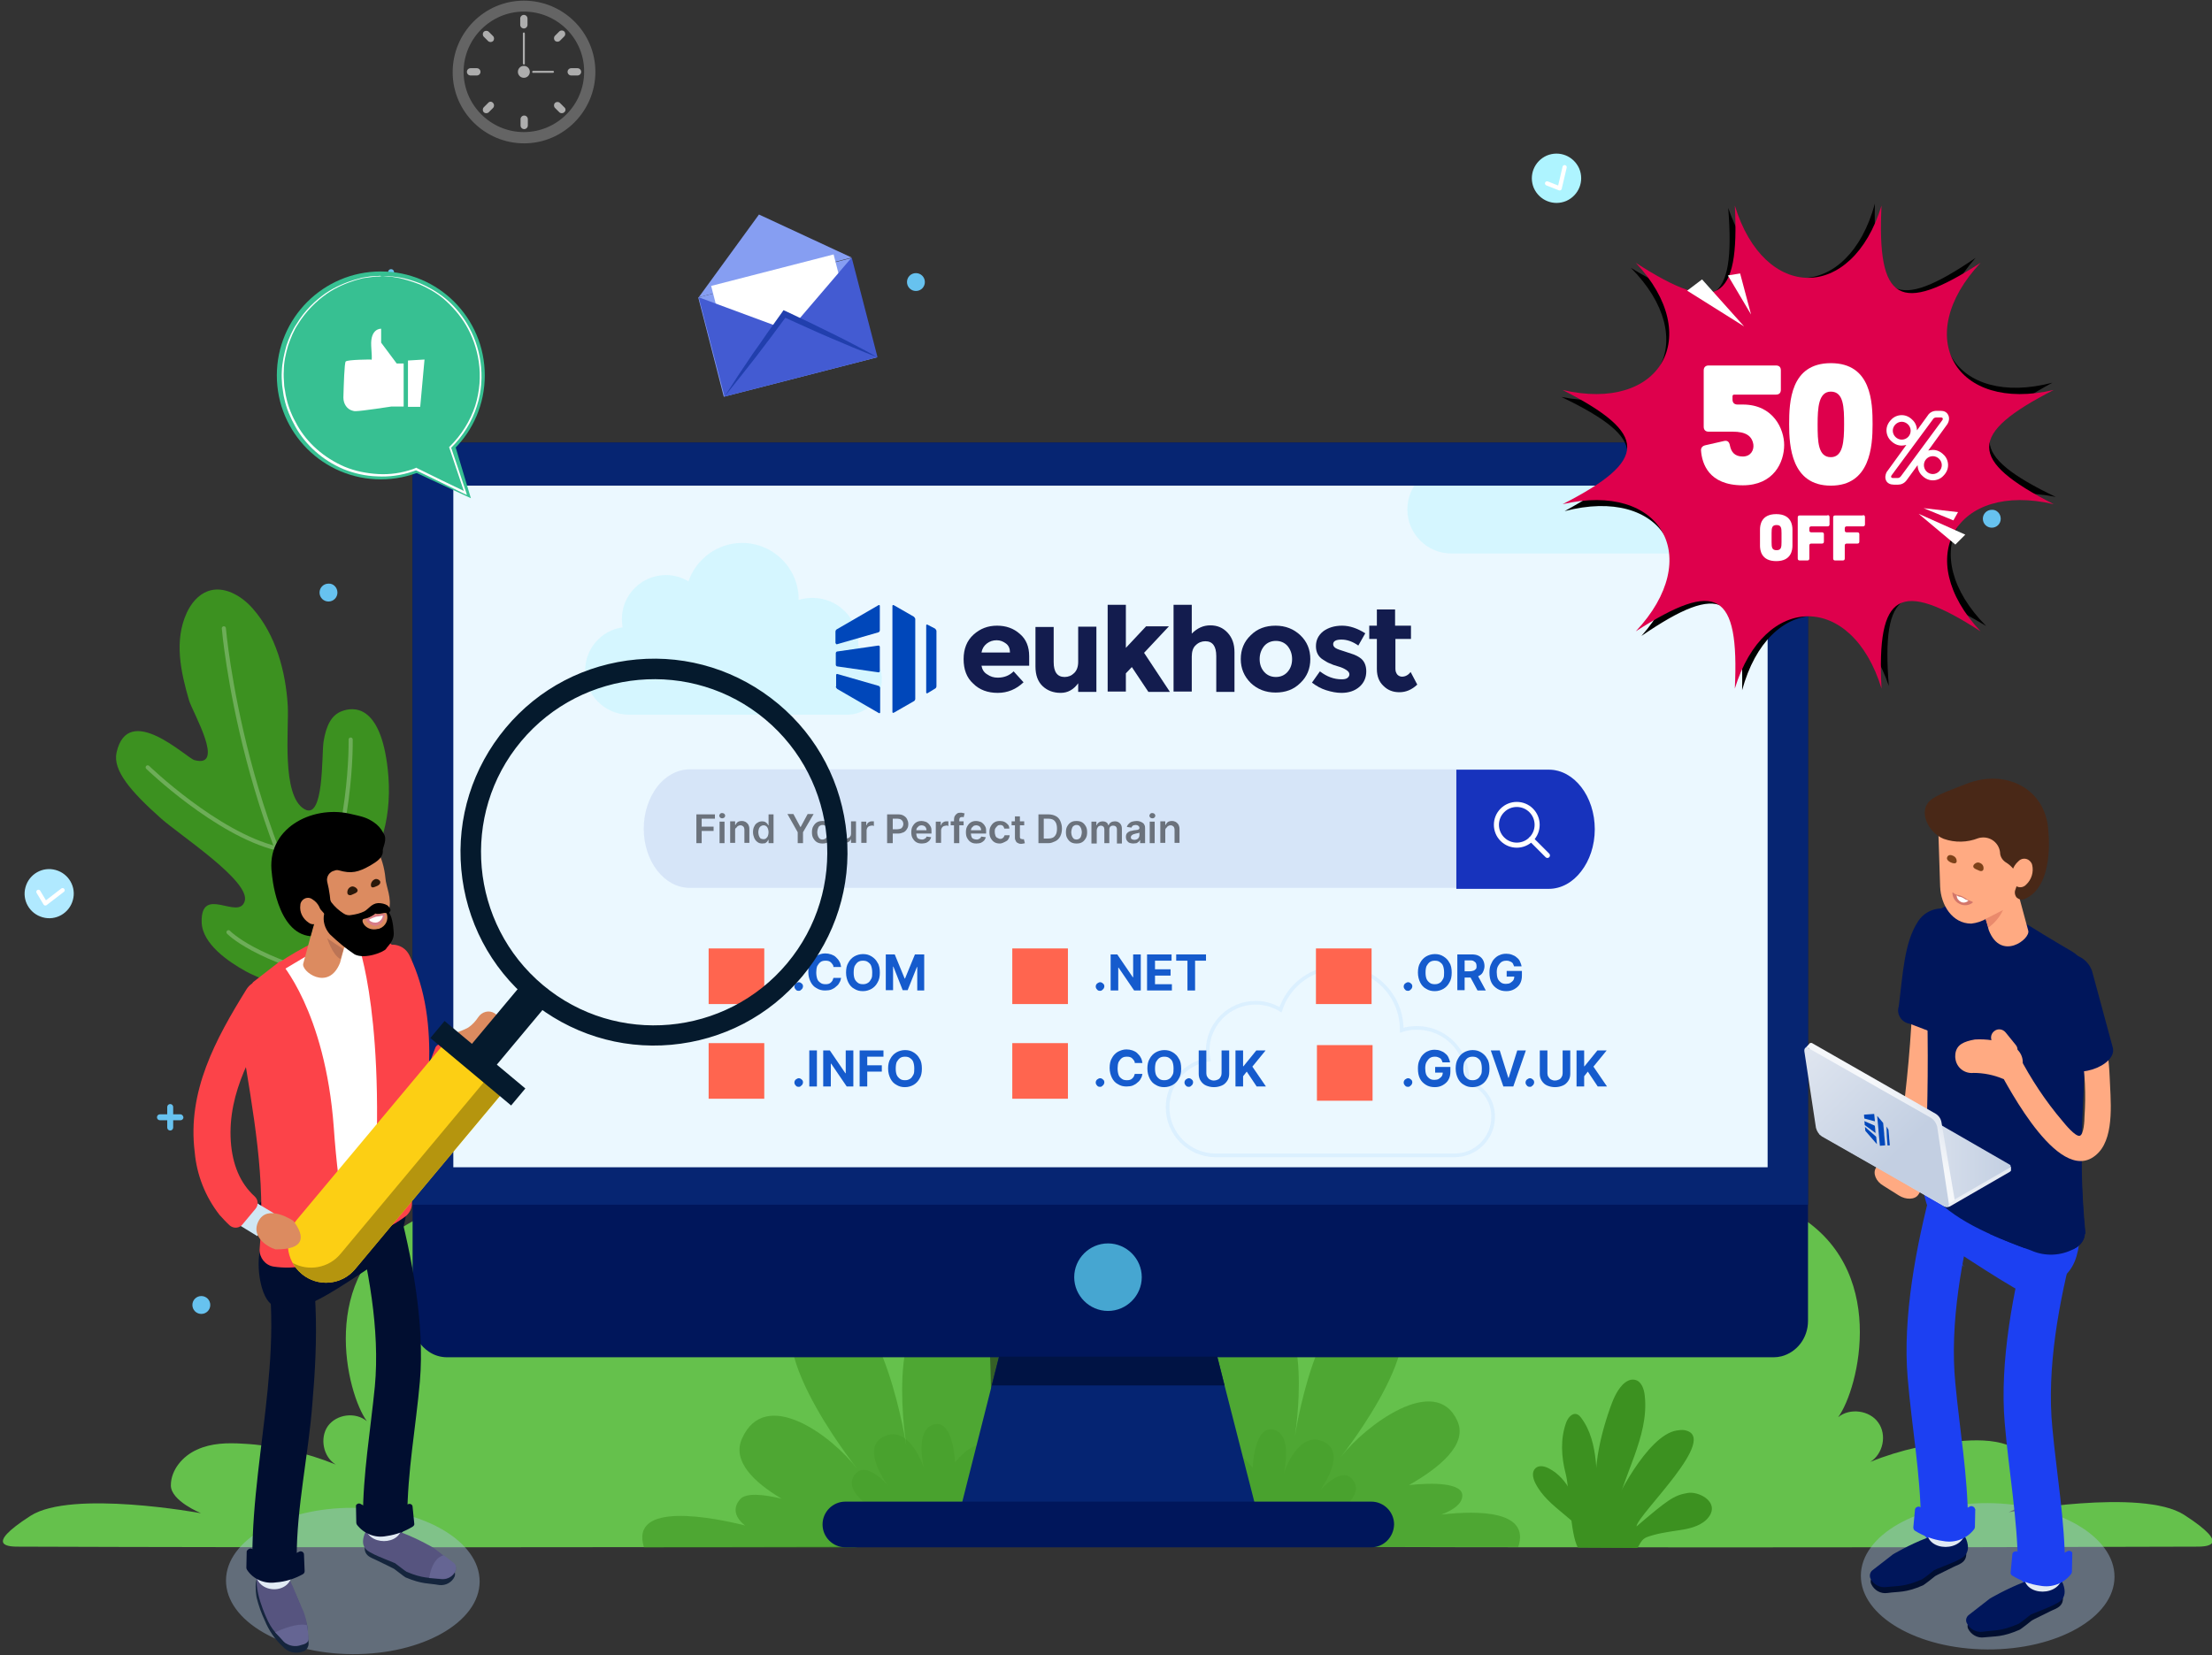 <?xml version="1.0" encoding="utf-8"?>
<!-- Generator: Adobe Illustrator 23.1.0, SVG Export Plug-In . SVG Version: 6.00 Build 0)  -->
<!DOCTYPE svg PUBLIC "-//W3C//DTD SVG 1.1//EN" "http://www.w3.org/Graphics/SVG/1.1/DTD/svg11.dtd">
<svg version="1.1" id="Layer_1" xmlns:x="http://ns.adobe.com/Extensibility/1.0/" xmlns:i="http://ns.adobe.com/AdobeIllustrator/10.0/" xmlns:graph="http://ns.adobe.com/Graphs/1.0/"
	 xmlns="http://www.w3.org/2000/svg" xmlns:xlink="http://www.w3.org/1999/xlink" x="0px" y="0px" viewBox="0 0 668 500"
	 style="enable-background:new 0 0 668 500;" xml:space="preserve">
<rect x="0" y="0" width="668" height="500" fill="#333333" stroke="none"/>
<style type="text/css">
	.st0{fill:#65C14C;}
	.st1{fill:#3C9120;}
	.st2{opacity:0.25;}
	.st3{fill:none;stroke:#FFFFFF;stroke-width:1.244;stroke-linecap:round;stroke-linejoin:round;stroke-miterlimit:10;}
	.st4{opacity:0.5;}
	.st5{fill:#378E1A;}
	.st6{opacity:0.2;fill:#378E1A;}
	.st7{fill:#052472;}
	.st8{fill:#00165B;}
	.st9{fill:#001344;}
	.st10{fill:#062572;}
	.st11{fill:#EBF8FF;}
	.st12{opacity:0.7;}
	.st13{opacity:0.5;clip-path:url(#SVGID_2_);}
	.st14{fill:#AEF4FF;}
	.st15{opacity:0.3;fill:none;stroke:#56A4FE;stroke-width:1.1;stroke-miterlimit:10;}
	.st16{fill:#46A6D1;}
	.st17{opacity:0.1;fill:#1733BD;}
	.st18{fill:#1733BD;}
	.st19{fill:none;stroke:#FFFFFF;stroke-width:1.531;stroke-miterlimit:10;}
	.st20{fill:none;stroke:#FFFFFF;stroke-width:1.531;stroke-linecap:round;stroke-miterlimit:10;}
	.st21{fill:#131C4E;}
	.st22{fill:#0047BA;}
	.st23{fill:#FF654F;}
	.st24{fill:#155BCD;}
	.st25{fill:#869EF2;}
	.st26{fill:#FFFFFF;}
	.st27{fill:#435BD2;}
	.st28{fill:#213FAD;}
	.st29{fill:#B0E9FF;}
	.st30{fill:none;stroke:#FFFFFF;stroke-width:1.276;stroke-linecap:round;stroke-linejoin:round;stroke-miterlimit:10;}
	.st31{fill:#67C2EF;}
	.st32{opacity:0.6;}
	.st33{opacity:0.4;}
	.st34{opacity:0.4;fill:#A8C4E5;enable-background:new    ;}
	.st35{fill:#DC8B60;}
	.st36{fill:#D0E7F4;}
	.st37{fill:#FC4349;}
	.st38{fill:#15253D;}
	.st39{fill:#56547F;}
	.st40{fill:#656593;}
	.st41{fill:#010E30;}
	.st42{fill:#E1EAF4;}
	.st43{fill:#F1A32F;}
	.st44{fill:#BC7455;}
	.st45{fill:#051A2D;}
	.st46{opacity:0;fill:#FFFFFF;}
	.st47{fill:#FCCF14;}
	.st48{fill:#B5950E;}
	.st49{fill-rule:evenodd;clip-rule:evenodd;fill:#2A180A;}
	.st50{fill-rule:evenodd;clip-rule:evenodd;fill:#DC8B60;}
	.st51{fill-rule:evenodd;clip-rule:evenodd;fill:#D87C87;}
	.st52{fill-rule:evenodd;clip-rule:evenodd;fill:#FFFFFF;}
	.st53{fill:#FFAA82;}
	.st54{fill:#1C40F2;}
	.st55{fill:#492817;}
	.st56{fill:#EA8A6C;}
	.st57{fill:url(#SVGID_3_);}
	.st58{fill:url(#SVGID_4_);}
	.st59{fill:url(#SVGID_5_);}
	.st60{fill:url(#SVGID_6_);}
	.st61{fill-rule:evenodd;clip-rule:evenodd;fill:#7C4119;}
	.st62{fill-rule:evenodd;clip-rule:evenodd;fill:#D3766A;}
	.st63{fill:#37C092;}
	.st64{fill:#DE004C;}
</style>
<g>
	<g>
		<path class="st0" d="M288.9,467.2c-84.8,0.2-203,0.3-283.1,0c-2.7,0-11.2,0.1,3.4-9.3c12.4-8,51.5-0.8,51.5-0.8s-9.1-3.7-9.1-8.4
			c0-4.7,3.6-8.9,7.9-10.8c4.3-2,9.2-2.1,13.9-1.8c9.6,0.5,19.1,2.7,28,6.3c-3.8-2.3-4.9-8-2.4-11.6c2.6-3.6,8.3-4.4,11.8-1.5
			c-6-8.1-15.3-44.2,13.3-60.1c35.8-19.9,63-3.5,68.8,8.5c2.9-11.8,16.4-20.7,25.3-22.9c20.3-5,33.5-3.5,52.4,5.3
			c6.7,3.1,15.7,13.8,20.1,19.7c7,9.2,8.1,21.5,8.4,33.1c0.3,8.7,0.3,17.4,0.1,26.1"/>
	</g>
	<g>
		<path class="st0" d="M372.1,467.2c87.9,0.3,208.7,0.3,291,0c2.8,0,11.5,0.1-3.5-9.6c-12.7-8.2-53-0.8-53-0.8s9.4-3.8,9.3-8.6
			c0-4.8-3.7-9.1-8.1-11.1c-4.4-2-9.4-2.2-14.3-1.9c-9.8,0.6-19.6,2.7-28.7,6.4c3.9-2.4,5.1-8.2,2.4-11.9c-2.6-3.7-8.6-4.5-12.1-1.6
			c6.2-8.4,15.7-45.5-13.6-61.8c-36.8-20.5-64.7-3.6-70.7,8.7c-3-12.1-16.9-21.3-26.1-23.5c-20.9-5.2-34.4-3.6-53.9,5.5
			c-6.9,3.2-16.1,14.2-20.7,20.3c-7.2,9.5-8.3,22.1-8.7,34c-0.3,8.9-0.3,17.9-0.1,26.8"/>
	</g>
	<g>
		<g>
			<path class="st1" d="M120.1,290.9c-3-6.3-6-12.8-5.9-19.7c0.2-6.4-0.1-13.5,1.6-19.7c1.7-6.2,2-12.7,1.3-19.1
				c-2.2-20-10.6-18.8-13.8-17.6c-3.1,1.1-4.8,4.2-5.6,9.3c-0.6,4.1,0.2,23.9-5.8,20.3c-7-4.1-4.6-24.4-5-31.2
				c-0.6-10.3-3.6-21.5-10.6-29.4c-3.4-3.9-8.8-7-13.6-5.2c-2.9,1.1-5,3.7-6.3,6.5c-3.9,8.5-1.8,17.9,0.7,26.5
				c1.1,3.6,11.1,20.6,1.6,18c-2.3-0.6-20-17.8-23.5-2.3c-1.2,5.4,4.3,11.8,13.4,19.9c5.7,5.1,27.1,19,25.3,25
				c-1.8,6-13.3-5.1-13,6.4c0.2,6.5,8,11.9,13.5,14.9c2.6,1.4,5.4,2.3,7.9,3.9c2.9,1.9,6.3,6.1,3.6,9.5c-1.2,1.5-3.3,2.1-4.4,3.6
				c-1.2,1.6-1.1,3.8-0.2,5.6c0.9,1.8,2.3,3.1,3.9,4.3c9.9,7.6,23.1,10.1,35.6,9c12.5-1.1,24.4-5.6,35.9-10.6"/>
		</g>
		<g class="st2">
			<path class="st3" d="M67.6,189.8c0,0,5.8,67.9,41.8,113.6"/>
			<path class="st3" d="M44.6,231.8c0,0,20.7,20,39,24.5"/>
			<path class="st3" d="M105.9,223.4c0.1,10.6-2.1,39.9-13.4,52.9"/>
			<path class="st3" d="M69,281.6c0,0,8.1,8.6,35.1,14.6"/>
			<path class="st3" d="M86.6,313c0,0,13.9,4,27.3-2.1"/>
		</g>
	</g>
	<g>
		<g class="st4">
			<path class="st5" d="M435.3,457.5c3.7-1.4,6.1-3.2,6.3-5.5c0.4-4.1-8.9-4.2-16.1-3.4c9.5-5.4,17.8-12.4,14.6-19.4
				c-6.6-14.6-27.9,1.5-35.1,10.8c0,0,32.2-40.5,12.2-47.9c-17.9-6.6-25.4,37-26.1,41.4c0.6-4.2,6.2-43.5-14.4-41.7
				c-21.7,2-18.2,68.6-18.2,68.6s36,2.6,60.6,0.2l-25.2,6.7h64.6C462.1,456.4,446.8,456.2,435.3,457.5z"/>
			<path class="st5" d="M289.1,392c-22.1-2-16.1,40.1-15.4,44.6c-0.8-4.7-8.8-51.4-27.9-44.3c-21.5,8,13,51.3,13,51.3
				c-7.7-10-27.7-24.8-34.7-9.1c-3.1,6.8,3.5,13.2,11.9,18.2c-5.4-1.3-10.9-1.9-12.6,0.3c-2.2,2.6-1.4,5.5,1.6,7.8
				c-9.2-2.3-35.1-7.6-30.5,6.7H259l-6.5-1.2c4.1-0.4,6.4-1.6,7.7-3.1c0.2,0.1,0.4,0.1,0.4,0.1l48,2.2l-7.3-24.6
				C301.3,440.8,312.3,394.1,289.1,392z"/>
		</g>
		<path class="st6" d="M275.2,461.7c0,0-22.6-8.7-17.1-16.2c3.4-4.7,10.1,3.3,10.1,3.3s-8.7-11.4-1.2-14.9c7.8-3.6,12,9.5,12,9.5
			s-2.9-11.5,3-13.1c6-1.6,6.4,11.5,6.4,11.5s7.7-10.4,12.3-2.1c4.2,7.5-8.5,22.5-8.5,22.5"/>
		<path class="st6" d="M391.5,463.3c0,0,22.6-8.7,17.1-16.2c-3.4-4.7-10.1,3.3-10.1,3.3s8.7-11.4,1.2-14.9c-7.8-3.6-12,9.5-12,9.5
			s2.9-11.5-3-13.1c-6-1.6-6.4,11.5-6.4,11.5s-7.7-10.4-12.3-2.1c-4.2,7.5,8.5,22.5,8.5,22.5"/>
	</g>
</g>
<g>
	<g>
		<polygon class="st7" points="379.6,456.8 289.8,456.8 299.5,418.5 301.7,409.8 306,392.9 363.3,392.9 367.6,409.8 369.8,418.5 		
			"/>
		<path class="st8" d="M546,144.7V399c0,5.2-3.4,9.5-8,10.7c-0.8,0.2-1.6,0.3-2.4,0.3H135.1c-2.1,0-4-0.6-5.6-1.7
			c-0.6-0.4-1.2-0.9-1.7-1.4c-2-2-3.2-4.8-3.2-7.9V144.7c0-6,4.7-11,10.5-11h400.4C541.3,133.7,546,138.7,546,144.7z"/>
		<polygon class="st9" points="369.8,418.5 299.5,418.5 301.7,409.8 367.6,409.8 		"/>
		<path class="st8" d="M414.1,467.4H255.3c-3.8,0-6.9-3.1-6.9-6.9l0,0c0-3.8,3.1-6.9,6.9-6.9h158.8c3.8,0,6.9,3.1,6.9,6.9l0,0
			C420.9,464.3,417.9,467.4,414.1,467.4z"/>
		<path class="st10" d="M546,144.7v219.2H124.6V144.7c0-6,4.7-11,10.5-11h400.4C541.3,133.7,546,138.6,546,144.7z"/>
		<rect x="136.9" y="146.7" class="st11" width="396.9" height="205.9"/>
		<g class="st12">
			<defs>
				<rect id="SVGID_1_" x="136.9" y="146.7" class="st12" width="396.9" height="205.9"/>
			</defs>
			<clipPath id="SVGID_2_">
				<use xlink:href="#SVGID_1_"  style="overflow:visible;"/>
			</clipPath>
			<g class="st13">
				<path class="st14" d="M259.2,195.2c0-0.3,0-0.6,0-0.8c0-7.6-6.2-13.8-13.8-13.8c-1.4,0-2.8,0.2-4.2,0.6c0,0,0-0.1,0-0.1
					c0-9.5-7.7-17.1-17.1-17.1c-7.5,0-13.9,4.9-16.2,11.6c-2-1.2-4.3-1.9-6.8-1.9c-7.3,0-13.3,5.9-13.3,13.3c0,0.8,0.1,1.7,0.2,2.5
					c-6.4,0.9-11.3,6.4-11.3,13.1c0,7.3,5.9,13.3,13.3,13.3h65.8c5.8,0,10.5-4.7,10.5-10.5C266.4,200.5,263.4,196.6,259.2,195.2z"/>
				<path class="st14" d="M507.5,146.5c0-0.3,0-0.6,0-0.8c0-7.6-6.2-13.8-13.8-13.8c-1.4,0-2.8,0.2-4.2,0.6c0,0,0-0.1,0-0.1
					c0-9.5-7.7-17.1-17.1-17.1c-7.5,0-13.9,4.9-16.2,11.6c-2-1.2-4.3-1.9-6.8-1.9c-7.3,0-13.3,5.9-13.3,13.3c0,0.8,0.1,1.7,0.2,2.5
					c-6.4,0.9-11.3,6.4-11.3,13.1c0,7.3,5.9,13.3,13.3,13.3h65.8c5.8,0,10.5-4.7,10.5-10.5C514.7,151.8,511.6,147.9,507.5,146.5z"/>
				<path class="st15" d="M443.1,326.6c0-0.3,0-0.6,0-0.9c0-8.4-6.8-15.2-15.2-15.2c-1.6,0-3.1,0.2-4.6,0.7c0-0.1,0-0.1,0-0.2
					c0-10.4-8.4-18.8-18.8-18.8c-8.3,0-15.3,5.3-17.8,12.8c-2.2-1.3-4.7-2.1-7.5-2.1c-8,0-14.5,6.5-14.5,14.5c0,0.9,0.1,1.8,0.3,2.7
					c-7,1-12.4,7.1-12.4,14.4c0,8,6.5,14.5,14.5,14.5h72.2c6.4,0,11.6-5.2,11.6-11.6C451,332.4,447.7,328.1,443.1,326.6z"/>
			</g>
		</g>
		<path class="st16" d="M334.6,396L334.6,396c-5.6,0-10.2-4.6-10.2-10.2l0,0c0-5.6,4.6-10.2,10.2-10.2l0,0c5.6,0,10.2,4.6,10.2,10.2
			l0,0C344.8,391.4,340.2,396,334.6,396z"/>
	</g>
	<g>
		<path class="st17" d="M481.6,250.4c0,4.9-1.6,9.4-4.1,12.6c-2.5,3.2-6,5.2-9.8,5.2H208.3c-7.7,0-13.9-8-13.9-17.9
			c0-4.9,1.6-9.4,4.1-12.7c2.5-3.2,6-5.2,9.8-5.2h259.4C475.4,232.5,481.6,240.5,481.6,250.4z"/>
		<path class="st18" d="M481.6,250.5c0,5-1.6,9.5-4.1,12.7c-2.5,3.3-6,5.3-9.8,5.3h-27.9v-36h27.9
			C475.4,232.5,481.6,240.6,481.6,250.5z"/>
		<g>
			<path class="st19" d="M462.4,244.8c2.4,2.4,2.4,6.3,0,8.7c-2.4,2.4-6.3,2.4-8.7,0c-2.4-2.4-2.4-6.3,0-8.7
				C456.1,242.4,460,242.4,462.4,244.8z"/>
			<line class="st20" x1="462.4" y1="253.5" x2="467.3" y2="258.4"/>
		</g>
		<g class="st4">
			<path d="M210.3,254.7v-8.7h5.6v1.3h-4v2.4h3.6v1.3h-3.6v3.7H210.3z"/>
			<path d="M218.1,247.2c-0.2,0-0.5-0.1-0.6-0.2c-0.2-0.2-0.3-0.4-0.3-0.6c0-0.2,0.1-0.4,0.3-0.6c0.2-0.2,0.4-0.2,0.6-0.2
				c0.2,0,0.5,0.1,0.6,0.2c0.2,0.2,0.3,0.4,0.3,0.6c0,0.2-0.1,0.4-0.3,0.6C218.5,247.1,218.3,247.2,218.1,247.2z M217.3,254.7v-6.5
				h1.5v6.5H217.3z"/>
			<path d="M222,250.8v3.8h-1.5v-6.5h1.5v1.1h0.1c0.2-0.4,0.4-0.7,0.7-0.9c0.3-0.2,0.7-0.3,1.2-0.3c0.5,0,0.8,0.1,1.2,0.3
				c0.3,0.2,0.6,0.5,0.8,0.8c0.2,0.4,0.3,0.8,0.3,1.3v4.2h-1.5v-3.9c0-0.4-0.1-0.8-0.3-1c-0.2-0.2-0.5-0.4-0.9-0.4
				c-0.3,0-0.5,0.1-0.7,0.2c-0.2,0.1-0.4,0.3-0.5,0.5C222,250.2,222,250.5,222,250.8z"/>
			<path d="M230.2,254.8c-0.5,0-1-0.1-1.4-0.4s-0.7-0.6-1-1.2c-0.2-0.5-0.4-1.1-0.4-1.8c0-0.7,0.1-1.3,0.4-1.8
				c0.2-0.5,0.6-0.9,1-1.1c0.4-0.3,0.9-0.4,1.4-0.4c0.4,0,0.7,0.1,0.9,0.2c0.2,0.1,0.4,0.3,0.6,0.5c0.1,0.2,0.3,0.4,0.3,0.5h0.1
				v-3.3h1.5v8.7h-1.5v-1h-0.1c-0.1,0.2-0.2,0.3-0.3,0.5c-0.2,0.2-0.3,0.3-0.6,0.5C230.9,254.7,230.6,254.8,230.2,254.8z
				 M230.6,253.5c0.3,0,0.6-0.1,0.8-0.3s0.4-0.4,0.5-0.7c0.1-0.3,0.2-0.7,0.2-1.1c0-0.4-0.1-0.8-0.2-1.1c-0.1-0.3-0.3-0.6-0.5-0.7
				c-0.2-0.2-0.5-0.3-0.8-0.3c-0.3,0-0.6,0.1-0.9,0.3c-0.2,0.2-0.4,0.4-0.5,0.7c-0.1,0.3-0.2,0.7-0.2,1.1c0,0.4,0.1,0.8,0.2,1.1
				s0.3,0.6,0.5,0.8C230,253.4,230.3,253.5,230.6,253.5z"/>
			<path d="M237.8,245.9h1.8l2.1,3.9h0.1l2.1-3.9h1.8l-3.2,5.5v3.3h-1.6v-3.3L237.8,245.9z"/>
			<path d="M248.4,254.8c-0.6,0-1.2-0.1-1.7-0.4s-0.8-0.7-1.1-1.2c-0.3-0.5-0.4-1.1-0.4-1.8s0.1-1.3,0.4-1.8
				c0.3-0.5,0.6-0.9,1.1-1.2s1-0.4,1.7-0.4c0.6,0,1.2,0.1,1.7,0.4s0.8,0.7,1.1,1.2c0.3,0.5,0.4,1.1,0.4,1.8s-0.1,1.3-0.4,1.8
				s-0.6,0.9-1.1,1.2S249,254.8,248.4,254.8z M248.4,253.6c0.3,0,0.6-0.1,0.9-0.3c0.2-0.2,0.4-0.4,0.5-0.8s0.2-0.7,0.2-1.1
				c0-0.4-0.1-0.8-0.2-1.1s-0.3-0.6-0.5-0.8c-0.2-0.2-0.5-0.3-0.9-0.3c-0.4,0-0.6,0.1-0.9,0.3s-0.4,0.5-0.5,0.8s-0.2,0.7-0.2,1.1
				c0,0.4,0.1,0.8,0.2,1.1s0.3,0.6,0.5,0.8S248,253.6,248.4,253.6z"/>
			<path d="M257,251.9v-3.8h1.5v6.5H257v-1.2H257c-0.1,0.4-0.4,0.7-0.7,0.9c-0.3,0.2-0.8,0.3-1.2,0.3c-0.4,0-0.8-0.1-1.1-0.3
				c-0.3-0.2-0.6-0.5-0.8-0.8s-0.3-0.8-0.3-1.3v-4.2h1.5v3.9c0,0.4,0.1,0.7,0.3,1c0.2,0.2,0.5,0.4,0.9,0.4c0.2,0,0.4-0.1,0.7-0.2
				c0.2-0.1,0.4-0.3,0.5-0.5C256.9,252.5,257,252.2,257,251.9z"/>
			<path d="M260.1,254.7v-6.5h1.5v1.1h0.1c0.1-0.4,0.3-0.7,0.6-0.9c0.3-0.2,0.6-0.3,1-0.3c0.1,0,0.2,0,0.3,0c0.1,0,0.2,0,0.3,0v1.4
				c-0.1,0-0.2,0-0.3-0.1s-0.3,0-0.4,0c-0.3,0-0.5,0.1-0.8,0.2c-0.2,0.1-0.4,0.3-0.5,0.5s-0.2,0.5-0.2,0.7v3.8H260.1z"/>
			<path d="M267.9,254.7v-8.7h3.3c0.7,0,1.2,0.1,1.7,0.4s0.8,0.6,1,1c0.2,0.4,0.4,0.9,0.4,1.5c0,0.6-0.1,1.1-0.4,1.5
				c-0.2,0.4-0.6,0.8-1,1c-0.5,0.2-1,0.4-1.7,0.4H269v-1.3h2c0.4,0,0.7-0.1,1-0.2s0.4-0.3,0.6-0.6c0.1-0.2,0.2-0.5,0.2-0.8
				s-0.1-0.6-0.2-0.8c-0.1-0.2-0.3-0.4-0.6-0.6c-0.3-0.1-0.6-0.2-1-0.2h-1.4v7.4H267.9z"/>
			<path d="M278.4,254.8c-0.7,0-1.2-0.1-1.7-0.4s-0.8-0.7-1.1-1.2c-0.3-0.5-0.4-1.1-0.4-1.8c0-0.7,0.1-1.3,0.4-1.8
				c0.3-0.5,0.6-0.9,1.1-1.2c0.5-0.3,1-0.4,1.6-0.4c0.4,0,0.8,0.1,1.1,0.2c0.4,0.1,0.7,0.3,1,0.6c0.3,0.3,0.5,0.6,0.7,1
				s0.2,0.9,0.2,1.5v0.5h-5.4v-1h3.9c0-0.3-0.1-0.6-0.2-0.8c-0.1-0.2-0.3-0.4-0.5-0.5c-0.2-0.1-0.5-0.2-0.8-0.2
				c-0.3,0-0.6,0.1-0.8,0.2c-0.2,0.2-0.4,0.4-0.6,0.6c-0.1,0.2-0.2,0.5-0.2,0.8v0.9c0,0.4,0.1,0.7,0.2,1c0.1,0.3,0.3,0.5,0.6,0.6
				s0.5,0.2,0.9,0.2c0.2,0,0.4,0,0.6-0.1c0.2-0.1,0.3-0.2,0.5-0.3s0.2-0.3,0.3-0.5l1.4,0.2c-0.1,0.4-0.3,0.7-0.5,1
				c-0.3,0.3-0.6,0.5-1,0.7C279.3,254.7,278.9,254.8,278.4,254.8z"/>
			<path d="M282.6,254.7v-6.5h1.5v1.1h0.1c0.1-0.4,0.3-0.7,0.6-0.9c0.3-0.2,0.6-0.3,1-0.3c0.1,0,0.2,0,0.3,0c0.1,0,0.2,0,0.3,0v1.4
				c-0.1,0-0.2,0-0.3-0.1s-0.3,0-0.4,0c-0.3,0-0.5,0.1-0.8,0.2c-0.2,0.1-0.4,0.3-0.5,0.5s-0.2,0.5-0.2,0.7v3.8H282.6z"/>
			<path d="M291,248.1v1.2h-3.9v-1.2H291z M288.1,254.7v-7.2c0-0.4,0.1-0.8,0.3-1.1c0.2-0.3,0.4-0.5,0.7-0.7s0.7-0.2,1-0.2
				c0.3,0,0.5,0,0.7,0.1c0.2,0,0.4,0.1,0.5,0.1l-0.3,1.2c-0.1,0-0.1,0-0.2-0.1s-0.2,0-0.3,0c-0.3,0-0.5,0.1-0.6,0.2
				s-0.2,0.3-0.2,0.6v7.1H288.1z"/>
			<path d="M294.9,254.8c-0.7,0-1.2-0.1-1.7-0.4s-0.8-0.7-1.1-1.2c-0.3-0.5-0.4-1.1-0.4-1.8c0-0.7,0.1-1.3,0.4-1.8
				c0.3-0.5,0.6-0.9,1.1-1.2c0.5-0.3,1-0.4,1.6-0.4c0.4,0,0.8,0.1,1.1,0.2c0.4,0.1,0.7,0.3,1,0.6c0.3,0.3,0.5,0.6,0.7,1
				s0.2,0.9,0.2,1.5v0.5h-5.4v-1h3.9c0-0.3-0.1-0.6-0.2-0.8c-0.1-0.2-0.3-0.4-0.5-0.5c-0.2-0.1-0.5-0.2-0.8-0.2
				c-0.3,0-0.6,0.1-0.8,0.2c-0.2,0.2-0.4,0.4-0.6,0.6c-0.1,0.2-0.2,0.5-0.2,0.8v0.9c0,0.4,0.1,0.7,0.2,1c0.1,0.3,0.3,0.5,0.6,0.6
				s0.5,0.2,0.9,0.2c0.2,0,0.4,0,0.6-0.1c0.2-0.1,0.3-0.2,0.5-0.3s0.2-0.3,0.3-0.5l1.4,0.2c-0.1,0.4-0.3,0.7-0.5,1
				c-0.3,0.3-0.6,0.5-1,0.7C295.9,254.7,295.4,254.8,294.9,254.8z"/>
			<path d="M302,254.8c-0.7,0-1.2-0.1-1.7-0.4c-0.5-0.3-0.8-0.7-1.1-1.2c-0.3-0.5-0.4-1.1-0.4-1.8c0-0.7,0.1-1.3,0.4-1.8
				c0.3-0.5,0.6-0.9,1.1-1.2c0.5-0.3,1-0.4,1.7-0.4c0.5,0,1,0.1,1.4,0.3s0.7,0.5,1,0.8s0.4,0.8,0.4,1.2h-1.5
				c-0.1-0.3-0.2-0.6-0.4-0.8c-0.2-0.2-0.5-0.3-0.9-0.3c-0.3,0-0.6,0.1-0.8,0.3c-0.2,0.2-0.4,0.4-0.6,0.7s-0.2,0.7-0.2,1.1
				c0,0.4,0.1,0.8,0.2,1.1c0.1,0.3,0.3,0.6,0.6,0.7s0.5,0.3,0.8,0.3c0.2,0,0.4,0,0.6-0.1c0.2-0.1,0.3-0.2,0.5-0.4
				c0.1-0.2,0.2-0.4,0.3-0.6h1.5c0,0.5-0.2,0.9-0.4,1.2c-0.2,0.4-0.6,0.6-1,0.8S302.5,254.8,302,254.8z"/>
			<path d="M309.3,248.1v1.2h-3.8v-1.2H309.3z M306.5,246.6h1.5v6.1c0,0.2,0,0.4,0.1,0.5c0.1,0.1,0.1,0.2,0.3,0.2
				c0.1,0,0.2,0.1,0.3,0.1c0.1,0,0.2,0,0.3,0s0.1,0,0.2,0l0.3,1.2c-0.1,0-0.2,0.1-0.4,0.1c-0.2,0-0.3,0.1-0.6,0.1
				c-0.4,0-0.7,0-1-0.2c-0.3-0.1-0.6-0.3-0.7-0.6c-0.2-0.3-0.3-0.6-0.3-1V246.6z"/>
			<path d="M316.6,254.7h-3v-8.7h3c0.9,0,1.6,0.2,2.2,0.5c0.6,0.3,1.1,0.8,1.4,1.5c0.3,0.7,0.5,1.4,0.5,2.3c0,0.9-0.2,1.7-0.5,2.3
				s-0.8,1.2-1.5,1.5S317.5,254.7,316.6,254.7z M315.2,253.3h1.3c0.6,0,1.1-0.1,1.5-0.3c0.4-0.2,0.7-0.6,0.9-1
				c0.2-0.4,0.3-1,0.3-1.7s-0.1-1.2-0.3-1.7c-0.2-0.4-0.5-0.8-0.9-1c-0.4-0.2-0.9-0.3-1.5-0.3h-1.3V253.3z"/>
			<path d="M325.1,254.8c-0.6,0-1.2-0.1-1.7-0.4s-0.8-0.7-1.1-1.2c-0.3-0.5-0.4-1.1-0.4-1.8s0.1-1.3,0.4-1.8
				c0.3-0.5,0.6-0.9,1.1-1.2s1-0.4,1.7-0.4c0.6,0,1.2,0.1,1.7,0.4s0.8,0.7,1.1,1.2c0.3,0.5,0.4,1.1,0.4,1.8s-0.1,1.3-0.4,1.8
				s-0.6,0.9-1.1,1.2S325.8,254.8,325.1,254.8z M325.1,253.6c0.3,0,0.6-0.1,0.9-0.3c0.2-0.2,0.4-0.4,0.5-0.8s0.2-0.7,0.2-1.1
				c0-0.4-0.1-0.8-0.2-1.1s-0.3-0.6-0.5-0.8c-0.2-0.2-0.5-0.3-0.9-0.3c-0.4,0-0.6,0.1-0.9,0.3s-0.4,0.5-0.5,0.8s-0.2,0.7-0.2,1.1
				c0,0.4,0.1,0.8,0.2,1.1s0.3,0.6,0.5,0.8S324.8,253.6,325.1,253.6z"/>
			<path d="M329.6,254.7v-6.5h1.5v1.1h0.1c0.1-0.4,0.4-0.7,0.7-0.9c0.3-0.2,0.7-0.3,1.1-0.3c0.4,0,0.8,0.1,1.1,0.3
				c0.3,0.2,0.5,0.5,0.6,0.9h0.1c0.1-0.4,0.4-0.7,0.7-0.9c0.3-0.2,0.8-0.3,1.2-0.3c0.6,0,1.1,0.2,1.5,0.6s0.6,0.9,0.6,1.7v4.4h-1.5
				v-4.2c0-0.4-0.1-0.7-0.3-0.9c-0.2-0.2-0.5-0.3-0.8-0.3c-0.4,0-0.7,0.1-0.9,0.3c-0.2,0.2-0.3,0.5-0.3,0.9v4.1h-1.5v-4.2
				c0-0.3-0.1-0.6-0.3-0.8s-0.5-0.3-0.8-0.3c-0.2,0-0.4,0.1-0.6,0.2c-0.2,0.1-0.3,0.3-0.4,0.5s-0.2,0.4-0.2,0.7v4H329.6z"/>
			<path d="M342.2,254.8c-0.4,0-0.8-0.1-1.1-0.2s-0.6-0.4-0.8-0.7c-0.2-0.3-0.3-0.7-0.3-1.1c0-0.4,0.1-0.7,0.2-0.9s0.3-0.4,0.6-0.6
				c0.2-0.1,0.5-0.3,0.8-0.3c0.3-0.1,0.6-0.1,0.9-0.2c0.4,0,0.7-0.1,0.9-0.1c0.2,0,0.4-0.1,0.5-0.2s0.2-0.2,0.2-0.3v0
				c0-0.3-0.1-0.6-0.3-0.7c-0.2-0.2-0.5-0.3-0.8-0.3c-0.4,0-0.7,0.1-0.9,0.2c-0.2,0.2-0.4,0.4-0.4,0.6l-1.4-0.2
				c0.1-0.4,0.3-0.7,0.6-1c0.3-0.3,0.6-0.5,1-0.6c0.4-0.1,0.8-0.2,1.3-0.2c0.3,0,0.6,0,0.9,0.1c0.3,0.1,0.6,0.2,0.9,0.4
				c0.3,0.2,0.5,0.4,0.6,0.7c0.2,0.3,0.2,0.7,0.2,1.1v4.4h-1.5v-0.9h-0.1c-0.1,0.2-0.2,0.4-0.4,0.5c-0.2,0.2-0.4,0.3-0.6,0.4
				C342.9,254.7,342.6,254.8,342.2,254.8z M342.6,253.7c0.3,0,0.6-0.1,0.8-0.2c0.2-0.1,0.4-0.3,0.5-0.5c0.1-0.2,0.2-0.4,0.2-0.7
				v-0.8c0,0-0.1,0.1-0.2,0.1s-0.2,0.1-0.4,0.1c-0.1,0-0.3,0-0.4,0.1c-0.1,0-0.3,0-0.4,0.1c-0.2,0-0.4,0.1-0.6,0.2
				c-0.2,0.1-0.3,0.2-0.4,0.3c-0.1,0.1-0.2,0.3-0.2,0.5c0,0.3,0.1,0.5,0.3,0.6S342.3,253.7,342.6,253.7z"/>
			<path d="M348,247.2c-0.2,0-0.5-0.1-0.6-0.2c-0.2-0.2-0.3-0.4-0.3-0.6c0-0.2,0.1-0.4,0.3-0.6c0.2-0.2,0.4-0.2,0.6-0.2
				c0.2,0,0.5,0.1,0.6,0.2c0.2,0.2,0.3,0.4,0.3,0.6c0,0.2-0.1,0.4-0.3,0.6C348.5,247.1,348.3,247.2,348,247.2z M347.2,254.7v-6.5
				h1.5v6.5H347.2z"/>
			<path d="M351.9,250.8v3.8h-1.5v-6.5h1.5v1.1h0.1c0.2-0.4,0.4-0.7,0.7-0.9c0.3-0.2,0.7-0.3,1.2-0.3c0.5,0,0.8,0.1,1.2,0.3
				c0.3,0.2,0.6,0.5,0.8,0.8c0.2,0.4,0.3,0.8,0.3,1.3v4.2h-1.5v-3.9c0-0.4-0.1-0.8-0.3-1c-0.2-0.2-0.5-0.4-0.9-0.4
				c-0.3,0-0.5,0.1-0.7,0.2c-0.2,0.1-0.4,0.3-0.5,0.5C352,250.2,351.9,250.5,351.9,250.8z"/>
		</g>
	</g>
	<g>
		<g>
			<path class="st21" d="M309.1,206.1c-2.2,2.1-4.8,3.2-7.8,3.2c-3,0-5.5-0.9-7.4-2.8c-2-1.8-2.9-4.3-2.9-7.4c0-3.1,1-5.6,3-7.4
				c2-1.8,4.3-2.7,7.1-2.7c2.7,0,5,0.8,6.9,2.5c1.9,1.6,2.8,3.9,2.8,6.7v2.9h-14.4c0.2,1.1,0.7,2,1.7,2.6c1,0.7,2,1,3.2,1
				c1.9,0,3.5-0.6,4.8-1.9L309.1,206.1z M303.8,194.4c-0.8-0.6-1.7-1-2.8-1c-1.1,0-2.1,0.3-3,1c-0.9,0.7-1.4,1.6-1.6,2.7h8.6
				C305,195.9,304.6,195,303.8,194.4z"/>
			<path class="st21" d="M325.6,199.9v-10.6h5.5v19.7h-5.5v-2.6c-1.4,1.9-3.1,2.9-5.3,2.9c-2.2,0-4-0.7-5.4-2
				c-1.5-1.4-2.2-3.4-2.2-6v-11.9h5.5V200c0,3,1.1,4.5,3.3,4.5c1.1,0,2.1-0.4,2.9-1.2C325.2,202.5,325.6,201.4,325.6,199.9z"/>
			<path class="st21" d="M340,208.9h-5.5v-26.2h5.5v13l6.1-6.5h6.9l-7.5,8l7.8,11.8h-6.5l-5-7.5l-1.8,1.9L340,208.9L340,208.9z"/>
			<path class="st21" d="M359.9,198.3v10.6h-5.5v-26.2h5.5v8.7c1.7-1.7,3.5-2.5,5.6-2.5c2.1,0,3.8,0.7,5.2,2.2
				c1.4,1.5,2.1,3.4,2.1,5.9v12h-5.5v-10.8c0-3-1.1-4.5-3.3-4.5c-1.1,0-2.1,0.4-2.9,1.2C360.3,195.6,359.9,196.8,359.9,198.3z"/>
			<path class="st21" d="M395.7,199.1c0,2.9-1,5.3-3,7.2c-2,2-4.5,2.9-7.5,2.9c-3,0-5.5-1-7.5-2.9c-2-2-3-4.4-3-7.2
				c0-2.9,1-5.3,3-7.2c2-2,4.5-2.9,7.5-2.9c3,0,5.5,1,7.5,2.9C394.7,193.8,395.7,196.2,395.7,199.1z M380.4,199.1
				c0,1.6,0.5,2.9,1.4,3.9c0.9,1,2.1,1.5,3.5,1.5c1.4,0,2.6-0.5,3.5-1.5c0.9-1,1.4-2.3,1.4-3.9c0-1.6-0.5-2.9-1.4-4
				c-0.9-1-2.1-1.5-3.5-1.5c-1.4,0-2.6,0.5-3.5,1.5C380.9,196.2,380.4,197.5,380.4,199.1z"/>
			<path class="st21" d="M412.6,202.8c0,1.9-0.7,3.5-2.1,4.7c-1.4,1.2-3.2,1.8-5.4,1.8c-1.5,0-3-0.3-4.6-0.8c-1.6-0.5-3-1.3-4.3-2.3
				l2.4-3.4c2.1,1.6,4.2,2.4,6.6,2.4c0.7,0,1.3-0.1,1.7-0.4c0.4-0.3,0.6-0.7,0.6-1.1c0-0.5-0.3-0.9-0.9-1.3
				c-0.6-0.4-1.4-0.8-2.5-1.1c-1.1-0.3-1.9-0.6-2.5-0.9c-0.6-0.2-1.2-0.6-2-1.1c-1.5-0.9-2.2-2.3-2.2-4.1c0-1.8,0.7-3.3,2.2-4.5
				c1.5-1.1,3.4-1.7,5.7-1.7c2.3,0,4.6,0.8,7,2.3l-2.1,3.7c-1.7-1.2-3.4-1.8-5.1-1.8c-1.7,0-2.5,0.5-2.5,1.4c0,0.5,0.3,0.9,0.8,1.2
				c0.5,0.3,1.4,0.6,2.7,1c1.2,0.4,2.1,0.7,2.7,0.9c0.5,0.2,1.2,0.5,1.9,1C411.9,199.5,412.6,200.9,412.6,202.8z"/>
			<path class="st21" d="M421.4,193.2v8.8c0,0.8,0.2,1.3,0.6,1.8c0.4,0.4,0.9,0.6,1.4,0.6c1,0,1.9-0.5,2.6-1.4l2,3.8
				c-1.7,1.6-3.5,2.3-5.4,2.3c-1.9,0-3.5-0.6-4.8-1.9c-1.3-1.2-2-2.9-2-5.1v-9.1h-2.3v-4h2.3v-4.9h5.5v4.9h4.8v4H421.4z"/>
		</g>
		<g>
			<path class="st22" d="M269.5,198.6c0,0.2,0,0.6,0,0.9v15.6c0,0.2,0.2,0.3,0.4,0.2l6.1-3.5c0.2-0.1,0.4-0.4,0.4-0.7v-11.7
				c0-0.2,0-0.6,0-0.9V187c0-0.2-0.2-0.5-0.4-0.7l-6.1-3.5c-0.2-0.1-0.4,0-0.4,0.2V198.6z"/>
			<path class="st22" d="M280.1,188.7c-0.2-0.1-0.4,0-0.4,0.2v9.7c0,0.2,0,0.6,0,0.9v9.7c0,0.2,0.2,0.3,0.4,0.2l2.3-1.4
				c0.2-0.1,0.4-0.4,0.4-0.7v-7.9c0-0.2,0-0.6,0-0.9v-7.9c0-0.2-0.2-0.5-0.4-0.7L280.1,188.7z"/>
			<path class="st22" d="M252.4,194.3c0,0.2,0.2,0.4,0.4,0.3l12.5-3.6c0.2-0.1,0.4-0.3,0.4-0.6V183c0-0.2-0.2-0.3-0.4-0.2l-12.6,7.3
				c-0.2,0.1-0.4,0.4-0.4,0.7V194.3z"/>
			<path class="st22" d="M252.4,198.6c0,0.2,0,0.6,0,0.9v1.3c0,0.2,0.2,0.5,0.4,0.5l12.5,1.8c0.2,0,0.4-0.1,0.4-0.4v-3.2
				c0-0.2,0-0.6,0-0.9v-3.2c0-0.2-0.2-0.4-0.4-0.4l-12.5,1.8c-0.2,0-0.4,0.3-0.4,0.5V198.6z"/>
			<path class="st22" d="M252.4,207.4c0,0.2,0.2,0.5,0.4,0.7l12.6,7.3c0.2,0.1,0.4,0,0.4-0.2v-7.4c0-0.2-0.2-0.5-0.4-0.6l-12.5-3.6
				c-0.2-0.1-0.4,0.1-0.4,0.3V207.4z"/>
		</g>
	</g>
	<g>
		<g>
			<rect x="214" y="286.5" class="st23" width="16.8" height="16.8"/>
		</g>
		<g>
			<rect x="214" y="315.1" class="st23" width="16.8" height="16.8"/>
		</g>
		<g>
			<rect x="305.7" y="286.5" class="st23" width="16.8" height="16.8"/>
		</g>
		<g>
			<rect x="305.7" y="315.1" class="st23" width="16.8" height="16.8"/>
		</g>
		<g>
			<rect x="397.7" y="315.7" class="st23" width="16.8" height="16.8"/>
		</g>
		<g>
			<rect x="397.4" y="286.5" class="st23" width="16.8" height="16.8"/>
		</g>
		<g>
			<path class="st24" d="M332.2,299.3c-0.4,0-0.7-0.1-0.9-0.4c-0.3-0.3-0.4-0.6-0.4-0.9c0-0.3,0.1-0.6,0.4-0.9
				c0.3-0.2,0.6-0.4,0.9-0.4c0.3,0,0.6,0.1,0.9,0.4c0.3,0.2,0.4,0.5,0.4,0.9c0,0.2-0.1,0.4-0.2,0.6s-0.3,0.3-0.5,0.5
				C332.6,299.3,332.4,299.3,332.2,299.3z"/>
			<path class="st24" d="M344.5,288.3v10.9h-2l-4.7-6.9h-0.1v6.9h-2.3v-10.9h2l4.7,6.9h0.1v-6.9H344.5z"/>
			<path class="st24" d="M346.4,299.2v-10.9h7.4v1.9h-5v2.6h4.7v1.9h-4.7v2.6h5.1v1.9H346.4z"/>
			<path class="st24" d="M355.2,290.2v-1.9h9v1.9h-3.3v9h-2.3v-9H355.2z"/>
		</g>
		<g>
			<path class="st24" d="M425.2,299.3c-0.4,0-0.7-0.1-0.9-0.4c-0.3-0.3-0.4-0.6-0.4-0.9c0-0.3,0.1-0.6,0.4-0.9
				c0.3-0.2,0.6-0.4,0.9-0.4c0.3,0,0.6,0.1,0.9,0.4c0.3,0.2,0.4,0.5,0.4,0.9c0,0.2-0.1,0.4-0.2,0.6s-0.3,0.3-0.5,0.5
				C425.6,299.3,425.4,299.3,425.2,299.3z"/>
			<path class="st24" d="M438.4,293.8c0,1.2-0.2,2.2-0.7,3c-0.4,0.8-1.1,1.5-1.8,1.9s-1.6,0.7-2.6,0.7c-1,0-1.8-0.2-2.6-0.7
				c-0.8-0.4-1.4-1.1-1.8-1.9c-0.4-0.8-0.7-1.8-0.7-3c0-1.2,0.2-2.2,0.7-3c0.4-0.8,1.1-1.5,1.8-1.9s1.6-0.7,2.6-0.7
				c1,0,1.8,0.2,2.6,0.7s1.4,1.1,1.8,1.9C438.2,291.5,438.4,292.6,438.4,293.8z M436.1,293.8c0-0.8-0.1-1.4-0.3-2s-0.6-0.9-1-1.2
				c-0.4-0.3-0.9-0.4-1.5-0.4c-0.6,0-1,0.1-1.5,0.4c-0.4,0.3-0.7,0.7-1,1.2c-0.2,0.5-0.3,1.2-0.3,2s0.1,1.4,0.3,1.9
				c0.2,0.5,0.6,0.9,1,1.2c0.4,0.3,0.9,0.4,1.5,0.4c0.6,0,1-0.1,1.5-0.4s0.7-0.7,1-1.2S436.1,294.5,436.1,293.8z"/>
			<path class="st24" d="M440.1,299.2v-10.9h4.3c0.8,0,1.5,0.1,2.1,0.4s1,0.7,1.3,1.2c0.3,0.5,0.5,1.2,0.5,1.9
				c0,0.7-0.2,1.3-0.5,1.9s-0.8,0.9-1.4,1.2c-0.6,0.3-1.3,0.4-2.1,0.4h-2.9v-1.9h2.5c0.4,0,0.8-0.1,1.1-0.2c0.3-0.1,0.5-0.3,0.7-0.5
				s0.2-0.5,0.2-0.9c0-0.4-0.1-0.7-0.2-0.9c-0.1-0.2-0.4-0.4-0.7-0.6s-0.7-0.2-1.1-0.2h-1.6v9H440.1z M446,294.2l2.7,5h-2.5l-2.7-5
				H446z"/>
			<path class="st24" d="M457.2,291.8c-0.1-0.3-0.2-0.5-0.3-0.7c-0.1-0.2-0.3-0.4-0.5-0.5s-0.4-0.2-0.7-0.3
				c-0.2-0.1-0.5-0.1-0.8-0.1c-0.6,0-1,0.1-1.5,0.4c-0.4,0.3-0.7,0.7-1,1.2s-0.4,1.2-0.4,1.9s0.1,1.4,0.3,1.9c0.2,0.5,0.6,0.9,1,1.2
				c0.4,0.3,0.9,0.4,1.5,0.4c0.5,0,1-0.1,1.3-0.3s0.7-0.5,0.9-0.8c0.2-0.3,0.3-0.7,0.3-1.2l0.5,0.1h-2.8v-1.7h4.6v1.4
				c0,1-0.2,1.8-0.6,2.5c-0.4,0.7-1,1.2-1.7,1.6c-0.7,0.4-1.5,0.6-2.4,0.6c-1,0-1.9-0.2-2.7-0.7c-0.8-0.5-1.4-1.1-1.8-1.9
				c-0.4-0.8-0.6-1.8-0.6-3c0-0.9,0.1-1.7,0.4-2.4s0.6-1.3,1.1-1.8c0.5-0.5,1-0.9,1.6-1.1c0.6-0.3,1.3-0.4,2-0.4
				c0.6,0,1.2,0.1,1.7,0.3c0.5,0.2,1,0.4,1.4,0.8c0.4,0.3,0.8,0.7,1,1.2s0.4,0.9,0.5,1.5H457.2z"/>
		</g>
		<g>
			<path class="st24" d="M241.2,299.3c-0.4,0-0.7-0.1-0.9-0.4c-0.3-0.3-0.4-0.6-0.4-0.9c0-0.3,0.1-0.6,0.4-0.9
				c0.3-0.2,0.6-0.4,0.9-0.4c0.3,0,0.6,0.1,0.9,0.4c0.3,0.2,0.4,0.5,0.4,0.9c0,0.2-0.1,0.4-0.2,0.6s-0.3,0.3-0.5,0.5
				C241.6,299.3,241.4,299.3,241.2,299.3z"/>
			<path class="st24" d="M254,292.1h-2.3c0-0.3-0.1-0.6-0.3-0.8c-0.1-0.2-0.3-0.4-0.5-0.6s-0.4-0.3-0.7-0.4
				c-0.3-0.1-0.6-0.1-0.9-0.1c-0.6,0-1.1,0.1-1.5,0.4c-0.4,0.3-0.7,0.7-1,1.2c-0.2,0.5-0.3,1.2-0.3,1.9c0,0.8,0.1,1.4,0.3,2
				s0.6,0.9,1,1.2s0.9,0.4,1.5,0.4c0.3,0,0.6,0,0.9-0.1c0.3-0.1,0.5-0.2,0.7-0.4s0.4-0.4,0.5-0.6c0.1-0.2,0.2-0.5,0.3-0.8l2.3,0
				c-0.1,0.5-0.2,1-0.5,1.4c-0.2,0.5-0.6,0.9-1,1.2c-0.4,0.4-0.9,0.7-1.4,0.9s-1.2,0.3-1.9,0.3c-1,0-1.8-0.2-2.6-0.7
				c-0.8-0.4-1.4-1.1-1.8-1.9c-0.4-0.8-0.7-1.8-0.7-3c0-1.2,0.2-2.2,0.7-3c0.4-0.8,1.1-1.5,1.8-1.9c0.8-0.4,1.6-0.7,2.6-0.7
				c0.6,0,1.2,0.1,1.8,0.3c0.5,0.2,1,0.4,1.4,0.8s0.8,0.8,1,1.2C253.8,290.9,253.9,291.5,254,292.1z"/>
			<path class="st24" d="M265.7,293.8c0,1.2-0.2,2.2-0.7,3c-0.4,0.8-1.1,1.5-1.8,1.9s-1.6,0.7-2.6,0.7c-1,0-1.8-0.2-2.6-0.7
				c-0.8-0.4-1.4-1.1-1.8-1.9c-0.4-0.8-0.7-1.8-0.7-3c0-1.2,0.2-2.2,0.7-3c0.4-0.8,1.1-1.5,1.8-1.9s1.6-0.7,2.6-0.7
				c1,0,1.8,0.2,2.6,0.7s1.4,1.1,1.8,1.9C265.5,291.5,265.7,292.6,265.7,293.8z M263.4,293.8c0-0.8-0.1-1.4-0.3-2s-0.6-0.9-1-1.2
				c-0.4-0.3-0.9-0.4-1.5-0.4c-0.6,0-1,0.1-1.5,0.4c-0.4,0.3-0.7,0.7-1,1.2c-0.2,0.5-0.3,1.2-0.3,2s0.1,1.4,0.3,1.9
				c0.2,0.5,0.6,0.9,1,1.2c0.4,0.3,0.9,0.4,1.5,0.4c0.6,0,1-0.1,1.5-0.4s0.7-0.7,1-1.2S263.4,294.5,263.4,293.8z"/>
			<path class="st24" d="M267.4,288.3h2.8l3,7.3h0.1l3-7.3h2.8v10.9H277v-7.1h-0.1l-2.8,7h-1.5l-2.8-7.1h-0.1v7.1h-2.2V288.3z"/>
		</g>
		<g>
			<path class="st24" d="M332.2,328.3c-0.4,0-0.7-0.1-0.9-0.4c-0.3-0.3-0.4-0.6-0.4-0.9c0-0.3,0.1-0.6,0.4-0.9
				c0.3-0.2,0.6-0.4,0.9-0.4c0.3,0,0.6,0.1,0.9,0.4c0.3,0.2,0.4,0.5,0.4,0.9c0,0.2-0.1,0.4-0.2,0.6s-0.3,0.3-0.5,0.5
				C332.6,328.3,332.4,328.3,332.2,328.3z"/>
			<path class="st24" d="M345,321.1h-2.3c0-0.3-0.1-0.6-0.3-0.8c-0.1-0.2-0.3-0.4-0.5-0.6s-0.4-0.3-0.7-0.4
				c-0.3-0.1-0.6-0.1-0.9-0.1c-0.6,0-1.1,0.1-1.5,0.4c-0.4,0.3-0.7,0.7-1,1.2c-0.2,0.5-0.3,1.2-0.3,1.9c0,0.8,0.1,1.4,0.3,2
				s0.6,0.9,1,1.2s0.9,0.4,1.5,0.4c0.3,0,0.6,0,0.9-0.1c0.3-0.1,0.5-0.2,0.7-0.4s0.4-0.4,0.5-0.6c0.1-0.2,0.2-0.5,0.3-0.8l2.3,0
				c-0.1,0.5-0.2,1-0.5,1.4c-0.2,0.5-0.6,0.9-1,1.2c-0.4,0.4-0.9,0.7-1.4,0.9s-1.2,0.3-1.9,0.3c-1,0-1.8-0.2-2.6-0.7
				c-0.8-0.4-1.4-1.1-1.8-1.9c-0.4-0.8-0.7-1.8-0.7-3c0-1.2,0.2-2.2,0.7-3c0.4-0.8,1.1-1.5,1.8-1.9c0.8-0.4,1.6-0.7,2.6-0.7
				c0.6,0,1.2,0.1,1.8,0.3c0.5,0.2,1,0.4,1.4,0.8s0.8,0.8,1,1.2C344.8,319.9,344.9,320.5,345,321.1z"/>
			<path class="st24" d="M356.7,322.8c0,1.2-0.2,2.2-0.7,3c-0.4,0.8-1.1,1.5-1.8,1.9s-1.6,0.7-2.6,0.7c-1,0-1.8-0.2-2.6-0.7
				c-0.8-0.4-1.4-1.1-1.8-1.9c-0.4-0.8-0.7-1.8-0.7-3c0-1.2,0.2-2.2,0.7-3c0.4-0.8,1.1-1.5,1.8-1.9s1.6-0.7,2.6-0.7
				c1,0,1.8,0.2,2.6,0.7s1.4,1.1,1.8,1.9C356.5,320.5,356.7,321.6,356.7,322.8z M354.4,322.8c0-0.8-0.1-1.4-0.3-2s-0.6-0.9-1-1.2
				c-0.4-0.3-0.9-0.4-1.5-0.4c-0.6,0-1,0.1-1.5,0.4c-0.4,0.3-0.7,0.7-1,1.2c-0.2,0.5-0.3,1.2-0.3,2s0.1,1.4,0.3,1.9
				c0.2,0.5,0.6,0.9,1,1.2c0.4,0.3,0.9,0.4,1.5,0.4c0.6,0,1-0.1,1.5-0.4s0.7-0.7,1-1.2S354.4,323.5,354.4,322.8z"/>
			<path class="st24" d="M359,328.3c-0.4,0-0.7-0.1-0.9-0.4c-0.3-0.3-0.4-0.6-0.4-0.9c0-0.3,0.1-0.6,0.4-0.9
				c0.3-0.2,0.6-0.4,0.9-0.4c0.3,0,0.6,0.1,0.9,0.4c0.3,0.2,0.4,0.5,0.4,0.9c0,0.2-0.1,0.4-0.2,0.6s-0.3,0.3-0.5,0.5
				C359.4,328.3,359.2,328.3,359,328.3z"/>
			<path class="st24" d="M368.9,317.3h2.3v7.1c0,0.8-0.2,1.5-0.6,2.1s-0.9,1.1-1.6,1.4s-1.5,0.5-2.4,0.5c-0.9,0-1.7-0.2-2.4-0.5
				s-1.2-0.8-1.6-1.4s-0.6-1.3-0.6-2.1v-7.1h2.3v6.9c0,0.4,0.1,0.8,0.3,1.1c0.2,0.3,0.4,0.6,0.8,0.8s0.7,0.3,1.2,0.3
				c0.4,0,0.8-0.1,1.2-0.3s0.6-0.4,0.8-0.8c0.2-0.3,0.3-0.7,0.3-1.1V317.3z"/>
			<path class="st24" d="M373.1,328.2v-10.9h2.3v4.8h0.1l3.9-4.8h2.8l-4,4.9l4.1,6h-2.8l-3-4.5l-1.1,1.4v3.1H373.1z"/>
		</g>
		<g>
			<path class="st24" d="M425.2,328.3c-0.4,0-0.7-0.1-0.9-0.4c-0.3-0.3-0.4-0.6-0.4-0.9c0-0.3,0.1-0.6,0.4-0.9
				c0.3-0.2,0.6-0.4,0.9-0.4c0.3,0,0.6,0.1,0.9,0.4c0.3,0.2,0.4,0.5,0.4,0.9c0,0.2-0.1,0.4-0.2,0.6s-0.3,0.3-0.5,0.5
				C425.6,328.3,425.4,328.3,425.2,328.3z"/>
			<path class="st24" d="M435.6,320.8c-0.1-0.3-0.2-0.5-0.3-0.7c-0.1-0.2-0.3-0.4-0.5-0.5s-0.4-0.2-0.7-0.3
				c-0.2-0.1-0.5-0.1-0.8-0.1c-0.6,0-1,0.1-1.5,0.4c-0.4,0.3-0.7,0.7-1,1.2s-0.4,1.2-0.4,1.9s0.1,1.4,0.3,1.9c0.2,0.5,0.6,0.9,1,1.2
				c0.4,0.3,0.9,0.4,1.5,0.4c0.5,0,1-0.1,1.3-0.3s0.7-0.5,0.9-0.8c0.2-0.3,0.3-0.7,0.3-1.2l0.5,0.1h-2.8v-1.7h4.6v1.4
				c0,1-0.2,1.8-0.6,2.5c-0.4,0.7-1,1.2-1.7,1.6c-0.7,0.4-1.5,0.6-2.4,0.6c-1,0-1.9-0.2-2.7-0.7c-0.8-0.5-1.4-1.1-1.8-1.9
				c-0.4-0.8-0.6-1.8-0.6-3c0-0.9,0.1-1.7,0.4-2.4s0.6-1.3,1.1-1.8c0.5-0.5,1-0.9,1.6-1.1c0.6-0.3,1.3-0.4,2-0.4
				c0.6,0,1.2,0.1,1.7,0.3c0.5,0.2,1,0.4,1.4,0.8c0.4,0.3,0.8,0.7,1,1.2s0.4,0.9,0.5,1.5H435.6z"/>
			<path class="st24" d="M449.8,322.8c0,1.2-0.2,2.2-0.7,3c-0.4,0.8-1.1,1.5-1.8,1.9s-1.6,0.7-2.6,0.7c-1,0-1.8-0.2-2.6-0.7
				c-0.8-0.4-1.4-1.1-1.8-1.9c-0.4-0.8-0.7-1.8-0.7-3c0-1.2,0.2-2.2,0.7-3c0.4-0.8,1.1-1.5,1.8-1.9s1.6-0.7,2.6-0.7
				c1,0,1.8,0.2,2.6,0.7s1.4,1.1,1.8,1.9C449.6,320.5,449.8,321.6,449.8,322.8z M447.5,322.8c0-0.8-0.1-1.4-0.3-2s-0.6-0.9-1-1.2
				c-0.4-0.3-0.9-0.4-1.5-0.4c-0.6,0-1,0.1-1.5,0.4c-0.4,0.3-0.7,0.7-1,1.2c-0.2,0.5-0.3,1.2-0.3,2s0.1,1.4,0.3,1.9
				c0.2,0.5,0.6,0.9,1,1.2c0.4,0.3,0.9,0.4,1.5,0.4c0.6,0,1-0.1,1.5-0.4s0.7-0.7,1-1.2S447.5,323.5,447.5,322.8z"/>
			<path class="st24" d="M452.9,317.3l2.6,8.3h0.1l2.6-8.3h2.6l-3.8,10.9h-3l-3.8-10.9H452.9z"/>
			<path class="st24" d="M462,328.3c-0.4,0-0.7-0.1-0.9-0.4c-0.3-0.3-0.4-0.6-0.4-0.9c0-0.3,0.1-0.6,0.4-0.9
				c0.3-0.2,0.6-0.4,0.9-0.4c0.3,0,0.6,0.1,0.9,0.4c0.3,0.2,0.4,0.5,0.4,0.9c0,0.2-0.1,0.4-0.2,0.6s-0.3,0.3-0.5,0.5
				C462.4,328.3,462.2,328.3,462,328.3z"/>
			<path class="st24" d="M471.9,317.3h2.3v7.1c0,0.8-0.2,1.5-0.6,2.1s-0.9,1.1-1.6,1.4s-1.5,0.5-2.4,0.5c-0.9,0-1.7-0.2-2.4-0.5
				s-1.2-0.8-1.6-1.4s-0.6-1.3-0.6-2.1v-7.1h2.3v6.9c0,0.4,0.1,0.8,0.3,1.1c0.2,0.3,0.4,0.6,0.8,0.8s0.7,0.3,1.2,0.3
				c0.4,0,0.8-0.1,1.2-0.3s0.6-0.4,0.8-0.8c0.2-0.3,0.3-0.7,0.3-1.1V317.3z"/>
			<path class="st24" d="M476.1,328.2v-10.9h2.3v4.8h0.1l3.9-4.8h2.8l-4,4.9l4.1,6h-2.8l-3-4.5l-1.1,1.4v3.1H476.1z"/>
		</g>
		<g>
			<path class="st24" d="M241.2,328.3c-0.4,0-0.7-0.1-0.9-0.4c-0.3-0.3-0.4-0.6-0.4-0.9c0-0.3,0.1-0.6,0.4-0.9
				c0.3-0.2,0.6-0.4,0.9-0.4c0.3,0,0.6,0.1,0.9,0.4c0.3,0.2,0.4,0.5,0.4,0.9c0,0.2-0.1,0.4-0.2,0.6s-0.3,0.3-0.5,0.5
				C241.6,328.3,241.4,328.3,241.2,328.3z"/>
			<path class="st24" d="M246.7,317.3v10.9h-2.3v-10.9H246.7z"/>
			<path class="st24" d="M257.7,317.3v10.9h-2l-4.7-6.9h-0.1v6.9h-2.3v-10.9h2l4.7,6.9h0.1v-6.9H257.7z"/>
			<path class="st24" d="M259.6,328.2v-10.9h7.2v1.9h-4.9v2.6h4.4v1.9h-4.4v4.5H259.6z"/>
			<path class="st24" d="M278.4,322.8c0,1.2-0.2,2.2-0.7,3c-0.4,0.8-1.1,1.5-1.8,1.9s-1.6,0.7-2.6,0.7c-1,0-1.8-0.2-2.6-0.7
				c-0.8-0.4-1.4-1.1-1.8-1.9c-0.4-0.8-0.7-1.8-0.7-3c0-1.2,0.2-2.2,0.7-3c0.4-0.8,1.1-1.5,1.8-1.9s1.6-0.7,2.6-0.7
				c1,0,1.8,0.2,2.6,0.7s1.4,1.1,1.8,1.9C278.2,320.5,278.4,321.6,278.4,322.8z M276.1,322.8c0-0.8-0.1-1.4-0.3-2s-0.6-0.9-1-1.2
				c-0.4-0.3-0.9-0.4-1.5-0.4c-0.6,0-1,0.1-1.5,0.4c-0.4,0.3-0.7,0.7-1,1.2c-0.2,0.5-0.3,1.2-0.3,2s0.1,1.4,0.3,1.9
				c0.2,0.5,0.6,0.9,1,1.2c0.4,0.3,0.9,0.4,1.5,0.4c0.6,0,1-0.1,1.5-0.4s0.7-0.7,1-1.2S276.1,323.5,276.1,322.8z"/>
		</g>
	</g>
</g>
<g>
	<g>
		<g>
			
				<rect x="214.1" y="83.3" transform="matrix(0.968 -0.249 0.249 0.968 -17.13 62.514)" class="st25" width="47.7" height="31"/>
			<polygon class="st25" points="257.2,77.8 211,89.8 229.2,64.8 			"/>
			
				<rect x="218.3" y="81" transform="matrix(0.968 -0.249 0.249 0.968 -16.724 62.316)" class="st26" width="38.2" height="32.3"/>
			<polygon class="st27" points="211,89.8 218.8,119.8 238.3,99.9 			"/>
			<polygon class="st27" points="257.2,77.8 265,107.9 238.3,99.9 			"/>
			<polygon class="st27" points="265,107.9 218.8,119.8 237,94.8 			"/>
		</g>
		<path class="st28" d="M218.8,119.8c1.4-2.2,2.8-4.3,4.2-6.5c1.4-2.1,2.9-4.3,4.3-6.4c1.5-2.1,3-4.2,4.4-6.3l4.5-6.3l0.4-0.6
			l0.7,0.3c4.7,2.2,9.3,4.4,13.9,6.7c2.3,1.1,4.6,2.3,6.9,3.5c2.3,1.2,4.6,2.4,6.8,3.7c-2.4-0.9-4.8-1.9-7.2-2.9c-2.4-1-4.8-2-7.1-3
			c-4.7-2-9.4-4.2-14.1-6.3l1.1-0.3l-4.6,6.2c-1.6,2.1-3.1,4.1-4.7,6.2c-1.6,2-3.2,4.1-4.8,6.1C222,115.8,220.4,117.8,218.8,119.8z"
			/>
	</g>
	<g>
		<g>
			<path class="st29" d="M22,271.9c-1.1,4-5.2,6.3-9.1,5.2c-4-1.1-6.3-5.2-5.2-9.1c1.1-4,5.2-6.3,9.1-5.2
				C20.8,263.9,23.1,268,22,271.9z"/>
			<polyline class="st30" points="11.6,269.4 13.7,272.9 18.9,268.9 			"/>
		</g>
		<g>
			<path class="st14" d="M476.9,50.9c1.6,3.8-0.1,8.1-3.9,9.8c-3.8,1.6-8.1-0.1-9.8-3.9c-1.6-3.8,0.1-8.1,3.9-9.8
				C470.9,45.4,475.2,47.1,476.9,50.9z"/>
			<polyline class="st30" points="467.2,55.4 471,56.9 472.5,50.5 			"/>
		</g>
		<path class="st31" d="M101.9,179c0,1.5-1.2,2.7-2.7,2.7c-1.5,0-2.7-1.2-2.7-2.7c0-1.5,1.2-2.7,2.7-2.7
			C100.7,176.2,101.9,177.5,101.9,179z"/>
		<path class="st31" d="M63.5,394.2c0,1.5-1.2,2.7-2.7,2.7c-1.5,0-2.7-1.2-2.7-2.7c0-1.5,1.2-2.7,2.7-2.7
			C62.3,391.5,63.5,392.7,63.5,394.2z"/>
		<path class="st31" d="M604.2,156.7c0,1.5-1.2,2.7-2.7,2.7c-1.5,0-2.7-1.2-2.7-2.7c0-1.5,1.2-2.7,2.7-2.7
			C603,153.9,604.2,155.2,604.2,156.7z"/>
		<path class="st31" d="M279.3,85.2c0,1.5-1.2,2.7-2.7,2.7c-1.5,0-2.7-1.2-2.7-2.7c0-1.5,1.2-2.7,2.7-2.7
			C278.1,82.5,279.3,83.7,279.3,85.2z"/>
		<g>
			<g>
				<g>
					<g>
						<path class="st31" d="M118.1,89.2c-0.5,0-0.9-0.4-0.9-0.9v-6.1c0-0.5,0.4-0.9,0.9-0.9c0.5,0,0.9,0.4,0.9,0.9v6.1
							C119,88.8,118.6,89.2,118.1,89.2z"/>
					</g>
				</g>
				<g>
					<g>
						<path class="st31" d="M121.2,86.1h-6.1c-0.5,0-0.9-0.4-0.9-0.9c0-0.5,0.4-0.9,0.9-0.9h6.1c0.5,0,0.9,0.4,0.9,0.9
							C122.1,85.7,121.7,86.1,121.2,86.1z"/>
					</g>
				</g>
			</g>
		</g>
		<path class="st31" d="M54.5,336.6h-2.2v-2.2c0-0.5-0.4-0.9-0.9-0.9c-0.5,0-0.9,0.4-0.9,0.9v2.2h-2.2c-0.5,0-0.9,0.4-0.9,0.9
			c0,0.5,0.4,0.9,0.9,0.9h2.2v2.2c0,0.5,0.4,0.9,0.9,0.9c0.5,0,0.9-0.4,0.9-0.9v-2.2h2.2c0.5,0,0.9-0.4,0.9-0.9
			C55.3,337,54.9,336.6,54.5,336.6z"/>
		<path class="st31" d="M600,243.1h-2.2v-2.2c0-0.5-0.4-0.9-0.9-0.9c-0.5,0-0.9,0.4-0.9,0.9v2.2h-2.2c-0.5,0-0.9,0.4-0.9,0.9
			c0,0.5,0.4,0.9,0.9,0.9h2.2v2.2c0,0.5,0.4,0.9,0.9,0.9c0.5,0,0.9-0.4,0.9-0.9v-2.2h2.2c0.5,0,0.9-0.4,0.9-0.9
			C600.9,243.5,600.5,243.1,600,243.1z"/>
	</g>
	<g>
		<g class="st32">
			<g class="st33">
				<path class="st26" d="M158.3,43.3c-11.9,0-21.6-9.6-21.6-21.5c0-11.9,9.6-21.6,21.5-21.6c11.9,0,21.6,9.6,21.6,21.5
					S170.1,43.3,158.3,43.3z M158.2,3.5c-10,0-18.2,8.2-18.2,18.2c0,10,8.2,18.2,18.2,18.2c10,0,18.2-8.2,18.2-18.2
					C176.5,11.7,168.3,3.5,158.2,3.5z"/>
			</g>
			<g>
				<path class="st26" d="M171.4,21.7L171.4,21.7c0-0.6,0.5-1.1,1.1-1.1l1.9,0c0.6,0,1.1,0.5,1.1,1.1l0,0c0,0.6-0.5,1.1-1.1,1.1
					l-1.9,0C171.9,22.8,171.4,22.3,171.4,21.7z"/>
				<path class="st26" d="M141,21.7L141,21.7c0-0.6,0.5-1.1,1.1-1.1l1.9,0c0.6,0,1.1,0.5,1.1,1.1l0,0c0,0.6-0.5,1.1-1.1,1.1l-1.9,0
					C141.5,22.8,141,22.3,141,21.7z"/>
			</g>
			<g>
				<path class="st26" d="M158.3,34.9L158.3,34.9c0.6,0,1.1,0.5,1.1,1.1l0,1.9c0,0.6-0.5,1.1-1.1,1.1l0,0c-0.6,0-1.1-0.5-1.1-1.1
					l0-1.9C157.2,35.4,157.7,34.9,158.3,34.9z"/>
				<path class="st26" d="M158.2,4.5L158.2,4.5c0.6,0,1.1,0.5,1.1,1.1l0,1.9c0,0.6-0.5,1.1-1.1,1.1l0,0c-0.6,0-1.1-0.5-1.1-1.1
					l0-1.9C157.1,5,157.6,4.5,158.2,4.5z"/>
			</g>
			<g>
				<path class="st26" d="M148.9,31.1L148.9,31.1c0.4,0.4,0.4,1.1,0,1.5l-1.3,1.3c-0.4,0.4-1.1,0.4-1.5,0l0,0
					c-0.4-0.4-0.4-1.1,0-1.5l1.3-1.3C147.8,30.6,148.5,30.6,148.9,31.1z"/>
				<path class="st26" d="M170.4,9.5L170.4,9.5c0.4,0.4,0.4,1.1,0,1.5l-1.3,1.3c-0.4,0.4-1.1,0.4-1.5,0l0,0c-0.4-0.4-0.4-1.1,0-1.5
					l1.3-1.3C169.3,9.1,170,9.1,170.4,9.5z"/>
			</g>
			<g>
				<path class="st26" d="M148.9,12.4L148.9,12.4c-0.4,0.4-1.1,0.4-1.5,0l-1.3-1.3c-0.4-0.4-0.4-1.1,0-1.5l0,0
					c0.4-0.4,1.1-0.4,1.5,0l1.3,1.3C149.3,11.3,149.3,12,148.9,12.4z"/>
				<path class="st26" d="M170.4,33.9L170.4,33.9c-0.4,0.4-1.1,0.4-1.5,0l-1.3-1.3c-0.4-0.4-0.4-1.1,0-1.5l0,0
					c0.4-0.4,1.1-0.4,1.5,0l1.3,1.3C170.9,32.8,170.9,33.5,170.4,33.9z"/>
			</g>
		</g>
		<g class="st32">
			<path class="st26" d="M160,21.7c0,1-0.8,1.8-1.8,1.8c-1,0-1.8-0.8-1.8-1.8c0-1,0.8-1.8,1.8-1.8C159.2,19.9,160,20.7,160,21.7z"/>
			<path class="st26" d="M158.2,19.5L158.2,19.5c-0.2,0-0.3-0.2-0.3-0.3l0-9.1c0-0.2,0.2-0.3,0.3-0.3l0,0c0.2,0,0.3,0.2,0.3,0.3
				l0,9.1C158.6,19.3,158.4,19.5,158.2,19.5z"/>
			<path class="st26" d="M160.7,21.7L160.7,21.7c0-0.2,0.2-0.3,0.3-0.3l6,0c0.2,0,0.3,0.2,0.3,0.3l0,0c0,0.2-0.2,0.3-0.3,0.3l-6,0
				C160.9,22.1,160.7,21.9,160.7,21.7z"/>
		</g>
	</g>
	<path class="st14" d="M619.2,289.6c-1.9,0-3.6,0.8-4.8,2.1l-5.2-3.6c0.2-0.5,0.4-1.1,0.4-1.8c0-2.4-2-4.4-4.4-4.4
		c-2.4,0-4.4,2-4.4,4.4c0,2.4,2,4.4,4.4,4.4c1.2,0,2.2-0.5,3-1.2l5.2,3.6c-0.5,0.9-0.8,1.9-0.8,3c0,1.6,0.6,3,1.5,4.1l-2.7,2.8
		c-0.7-0.4-1.5-0.7-2.4-0.7c-2.4,0-4.4,2-4.4,4.4c0,2.4,2,4.4,4.4,4.4c2.4,0,4.4-2,4.4-4.4c0-0.9-0.3-1.8-0.8-2.5l2.6-2.8
		c1.1,0.8,2.4,1.3,3.9,1.3c3.6,0,6.5-2.9,6.5-6.5C625.7,292.5,622.8,289.6,619.2,289.6z"/>
</g>
<g>
	<g>
		<g>
			<g>
				<path class="st1" d="M483.3,458.4c-3.1-10.8-0.8-22.4,2.9-33c0.9-2.5,1.9-5.1,3.8-7.1c1-1,2.3-1.8,3.7-1.5c2,0.4,2.8,2.8,3,4.8
					c1.4,12.7-7,24.3-9.1,36.9"/>
			</g>
			<g>
				<path class="st1" d="M477.4,459.9c-0.6-3.2-1.5-6.4-3-9.3c-1.5-2.9-3.7-5.5-6.6-7c-1.3-0.7-3-1.1-4.1-0.1
					c-1.2,1.1-0.8,3-0.1,4.4c3.8,7.8,13.7,11.3,17.4,19.1"/>
			</g>
			<g>
				<path class="st1" d="M476.5,467.5c-2.4-4.5-2.4-17.4-3.7-22.4c-1.3-5-1.6-10.4,0.1-15.2c0.5-1.5,1.8-3.2,3.3-2.7
					c0.6,0.2,1,0.7,1.3,1.1c2.8,3.7,3.9,8.4,4.4,13c0.5,4.6,0.5,9.3,1.5,13.8c0.2,0.7,0.3,1.4,0.8,1.9c0.5,0.5,1.3,0.7,1.9,0.3
					c0.3-0.2,0.5-0.6,0.6-1c0.6-2,10.6-22.8,19.7-24.2c0.7-0.1,1.5-0.2,2.2-0.1c11.3,1.9-14.2,25.6-14.4,29.1
					c9.3-7.9,11.2-9.4,15.4-10.1c3.2-0.6,8.9,2.3,7,6.3c-1.3,2.7-4.5,4-7.5,4.6c-3.2,0.6-6.6,0.9-9.8,1.8c-3.2,0.9-3.2,1.1-4.8,3.9"
					/>
			</g>
		</g>
	</g>
</g>
<g>
	
		<ellipse transform="matrix(5.410451e-03 -1 1 5.410451e-03 -371.628 581.591)" class="st34" cx="106.6" cy="477.6" rx="22.1" ry="38.3"/>
	<path class="st35" d="M144.4,307.3c-0.8,1.2-1.8,2.3-3,3.1c-1.3,0.7-2.8,1.3-4.2,1.7c-4.5,1.4-2.6,8.4,1.9,7
		c2.3-0.6,4.5-1.5,6.5-2.7c2-1.4,3.8-3.3,5.1-5.3c1-1.7,0.4-3.9-1.3-5C147.7,305,145.5,305.6,144.4,307.3L144.4,307.3z"/>
	<polygon class="st36" points="134.2,312.8 131.4,318.6 140.2,323.3 143,318.1 	"/>
	<path class="st37" d="M131.5,316.4c-0.7,1.8-1.4,3.6-1.9,5.4l0,0c0.3-11.6-0.9-22.6-5.9-33.1c-3.1-6.5-13.6-2.6-10.5,3.9
		c2.9,5.9,4.6,12.3,5.1,18.9c0.4,5.6,0,11.2,0,16.8c-0.1,5.1,0.6,10.2,1.8,15.2c0.9,3.3,2.6,6.8,6.3,7.5c7.5,1.4,9.4-8.9,10.7-14
		c1-3.8,1.9-7.6,3-11.3c0.4-1.5,0.9-3,1.4-4.4c0.1-0.1,0.1-0.2,0.1-0.3c0.4-0.8,0-1.8-0.9-2.2c0,0,0,0,0,0l0,0
		c-2.3-1.1-5.1-2.3-7.2-3.2C132.9,315.2,131.9,315.6,131.5,316.4C131.5,316.4,131.5,316.4,131.5,316.4z"/>
	<path class="st37" d="M85.6,301.8l24.3-10.6L107,281c-6.2-0.1-17.4,6.1-22.6,9.7L85.6,301.8z"/>
	<path class="st38" d="M80,489.6c-1.1-2.3-1.9-4.6-2.5-7c-0.2-1.1-0.3-2.3-0.3-3.4c0.1-1.7-0.2-2.7,3.6-5c6.2-3.8,12,17.1,12,17.1
		l0.4,5.1c0,1-0.5,1.9-1.4,2.4l-0.4,0.1c-2.1,0.8-4.5,0.2-6-1.5C83,495.2,81.2,492.5,80,489.6z"/>
	<path class="st39" d="M80.2,488.1c-0.1-0.3-5.8-12.7-0.3-14.9c4.9-2,7.3,2.8,9.3,7.9c0.6,1.5,2,4.7,2.5,5.8
		c0.5,1.4,0.9,2.8,1.1,4.2v4c0.1,0.9-1,0.1-1.9,0.6l-0.7-3.5c-1.6,1-2.9,5.4-4.2,3.9C83.8,493.5,82.3,493.1,80.2,488.1z"/>
	<path class="st40" d="M83.1,493.1c0.6,0.6,1.9,2,2.6,2.8c1.4,1.3,3.5,1.7,5.3,1c1-0.2,2.4-0.7,2.2-2.2l-0.4-3.7
		C91.3,490.3,87.1,491.1,83.1,493.1z"/>
	<path class="st41" d="M77.6,369.1c10.5,33.7-1.4,67.5-1.4,101.4c0,8.6,13.4,8.7,13.4,0c0-15.3,3.5-30.8,4.7-46.1
		c1.7-19.5,2.2-40-3.8-58.9C88,357.3,75,360.8,77.6,369.1z"/>
	<path class="st41" d="M106.9,366.1c4.3,16.4,7.9,35.7,6.3,52.7c-1.3,13.2-3.6,26.5-3.6,39.7c0,8.7,13.4,8.7,13.4,0
		c0-13.8,2.6-27.5,3.8-41.2c1.5-17.4-2.4-37.9-6.9-54.7C117.7,354.3,104.7,357.8,106.9,366.1L106.9,366.1z"/>
	<path class="st42" d="M88.2,470.7c-2.9,2.4-8.8,2-11-1.2c0,1.7-0.1,3.5,0,5.2c0,7.1,11.1,7.2,11,0.1
		C88.1,473.5,88.1,472.1,88.2,470.7z"/>
	<path class="st41" d="M113.8,385.4l-1-0.2c-1.2,1.4,1.3-3.8-0.3-2.8c-3.3,2-17,11.7-20.9,11.8c-4.7,0.1-6.4,2.8-9.9-0.4
		c-3.5-3.1-4.4-13.1-2.9-16.9c0.4-1.1,3.5-3.2,4-4.3c0.5-1.1-3.9-1-2.9-1.8c8.3-6.3,24.6-21.8,36.2-16.8
		C129.4,359.8,119.7,378.8,113.8,385.4z"/>
	<path class="st26" d="M119.8,287.6c2.4,3.2,2.2,5.1,2,9.4c-0.1,4.2-3,7.9-7,9l-41.5,11.6c0,0-2.4-16,5.8-20.8
		c4.4-2.6,11.3-6.7,16.6-9.9C103.6,282.1,114.1,280.3,119.8,287.6z"/>
	<path class="st26" d="M122.1,362.7c-1.2,1.7-2.8-43.2-0.4-71.5l-46.7,22.2c0.2,21.4,6.5,37.6,3.9,63.7L122.1,362.7z"/>
	<path class="st41" d="M74.5,468.7l-0.1,4.9c0,0.2,0.1,0.4,0.2,0.6c1.9,2.9,5.3,4.3,8.7,3.8c2.9-0.2,5.7-1.1,8.2-2.5
		c0.3-0.2,0.5-0.5,0.5-0.9l-0.2-5c0-0.6-0.5-1-1-1c0,0,0,0,0,0c-0.1,0-0.3,0.1-0.4,0.1c-4.5,2.3-9.9,2-14.2-0.8
		c-0.5-0.3-1.1-0.1-1.4,0.3C74.5,468.4,74.5,468.6,74.5,468.7z"/>
	<path class="st38" d="M122.5,476.5c-0.3-0.1-3.3-2.5-3.5-2.6c-0.2-0.1-4.6-2.3-5.3-2.6c-1.4-0.8-4.8-1.3-3.1-5.8
		c2.5-6.6,20.1,3.8,20.1,3.8l5.9,4.6c0.7,0.5,1,1.4,0.7,2.3l0,0c-0.8,1.8-2.7,2.8-4.6,2.6C129.3,478.2,127.5,478.6,122.5,476.5z"/>
	<path class="st39" d="M122.8,474.8c-0.3-0.1-3.3-2.5-3.5-2.6c-0.2-0.1-5.5-2.2-6.2-2.6c-1.4-0.8-4.7-1.7-3-6.2
		c2.5-6.6,20.9,4.2,20.9,4.2l5.9,4.6c0.7,0.5,1,1.4,0.7,2.3l0,0c-0.8,1.8-2.7,2.8-4.6,2.5C129.6,476.5,127.8,476.9,122.8,474.8z"/>
	<path class="st40" d="M129.6,476.7c0.9,0,2.5,0.1,3.6,0.2c1.9,0.2,3.7-0.8,4.4-2.6c0.3-0.8,0-1.8-0.7-2.3l-2.9-2.2
		C131.7,470.4,130.2,472.9,129.6,476.7z"/>
	<path class="st42" d="M121.3,457.1c-2.8,2.2-8.7,1.9-11-0.9v4.6c0.2,6.3,11.2,6.3,11,0C121.3,459.5,121.3,458.3,121.3,457.1z"/>
	<path class="st41" d="M107.5,455.1l0.1,4.9c0,0.2,0.1,0.4,0.2,0.6c2.1,2.7,5.5,4.1,8.9,3.4c2.9-0.4,5.6-1.4,8-2.9
		c0.3-0.2,0.5-0.6,0.4-0.9l-0.5-5c0-0.6-0.5-1-1.1-0.9c0,0,0,0,0,0c-0.1,0-0.3,0.1-0.4,0.1c-4.4,2.6-9.8,2.5-14.2-0.1
		c-0.5-0.3-1.1-0.1-1.4,0.4C107.5,454.7,107.5,454.9,107.5,455.1z"/>
	<path class="st35" d="M102.7,290.8l4.8-17.5l-12,3.3l-3.9,14.4C90.7,293.3,99.2,299.7,102.7,290.8z"/>
	<path class="st43" d="M102.7,377.5c-3.8,1.7-7.8,3.3-11.9,4.7c-3.2,1.8-10.6-4.6-10.6-4.6c2.6-26-5.2-42.9-5.4-64.3l1.7-0.8
		C77.4,337.4,81.4,376.5,102.7,377.5z"/>
	<path class="st37" d="M84.5,290.4c0,0,13.7,14.8,16.3,50.2c0.7,10.1,1.9,20.2,3.7,30.1c0.7,3.6-1.1,7.1-4.3,8.8
		c-5.4,2.9-11.6,4-17.6,3.1c-2.5-0.4-4.3-2.7-4.2-5.2c1.9-21.5-1.8-40.5-5.5-63.4l2.3-13.6c0.1-1.3,0.6-2.6,1.2-3.7L84.5,290.4z"/>
	<path class="st37" d="M108,284.7c0,0,9.3,23.8,4.5,84c-0.1,1.4,1,2.7,2.4,2.8c0.5,0,1-0.1,1.4-0.3c2-1,4-2.2,5.8-3.5
		c1.5-1,2.4-2.7,2.3-4.4c-0.5-12.1-0.9-60.6-0.9-60.6s1.8-21.2-14.9-20.6C88.7,282.9,108,284.7,108,284.7z"/>
	<path class="st44" d="M103.7,286.7c0,0-4.9-3.2-4.9-3.3s1.5,5,4,6.3L103.7,286.7z"/>
	<path class="st35" d="M105.8,286.3l3.3-0.4c5.2-0.7,6.5-6,8.3-11c1.1-3.3-0.9-7.4-1-9.6c-0.3-3.2-1.2-6.3-2.7-9.1
		c-0.7-5.2-3.8-7.2-9.1-6.6l-3.4,0.4c-5.2,0.7-8.9,5.5-8.3,10.7l1.2,12.7C94.7,278.6,100.5,287,105.8,286.3z"/>
	<path d="M102.3,262.9c3.8,1.1,5.9,0.6,9.6-1.5c2-1.2,3.9-2.4,3.7-4.6c0-0.9,1.5-3.3,0.2-5.1c-0.7-1.4-1.7-2.5-2.9-3.3
		c-2.1-1.4-3.2-1.7-7.3-2.6c-11.6-2.6-25.4,4.6-23.5,18.1c0,0,1.3,18,11.7,18.9l1.5-5.2c0,0-1.7-0.9,0.2-3.5c0.7-1,3.1,3.6,4,2.8
		c0.4-0.7,0.6-1.5,0.5-2.3c-0.2-2.8-0.5-5.6-1.2-8.3c-0.3-1.5,0.7-3,2.2-3.3c0,0,0,0,0,0C101.4,262.8,101.9,262.8,102.3,262.9z"/>
	<path class="st35" d="M93.2,278.7c1,0.8,2.4,0.6,3.2-0.4c0.3-0.4,0.5-0.8,0.5-1.3c0.3-2.1-0.7-4.2-2.5-5.3c-1-0.8-2.4-0.6-3.2,0.4
		c-0.3,0.4-0.5,0.8-0.5,1.3C90.4,275.5,91.4,277.5,93.2,278.7z"/>
	<polygon class="st36" points="71.5,369.6 77.7,373.4 82.7,366.5 76.2,362.6 	"/>
	<path class="st37" d="M77.2,365.1c0.9-1.1,0.8-2.7-0.3-3.7c-4.4-4-6.7-9.6-7.2-16.6c-1-15,6.8-27.9,14.4-40.2
		c3.8-6.1-5.9-11.8-9.7-5.7c-9.3,15-17.9,30.8-15.6,49.1c0.6,6.9,3.2,13.5,7.5,19c1,1.1,2,2.2,3.1,3.2c1.2,1,2.9,0.8,3.8-0.3
		c0,0,0,0,0,0l0,0L77.2,365.1z"/>
	<path d="M100.1,272.6c1,1.3,2.2,2.4,3.6,3.3c0.7,0.5,1.6,0.7,2.4,0.5c1.4-0.2,2.7-0.5,3.9-1.1c1.2-0.6,2.2-2.4,4.2-2.5
		c1,0,2,0.2,2.8,0.7c0,0,1.5,1.3,0.7,1.9c-0.7,0.6,0.8,0,1.2,6.2c0.2,2.7-1.8,4.1-2.3,5c-0.5,0.9-6.3,3.3-9.5,1.7
		c-2.7-1.8-5.2-3.9-7.5-6.1c-1.5-1.7-2.2-4-1.7-6.2c0.4-2.2,0.5-4.4,0.2-6.6L100.1,272.6z"/>
	<g>
		<g>
			<path class="st45" d="M139.3,262.6c-1.4-15.5,3.4-30.7,13.4-42.7c10-12,24.1-19.3,39.6-20.7c15.5-1.4,30.7,3.4,42.7,13.4
				c12,10,19.3,24.1,20.7,39.6c1.4,15.5-3.4,30.7-13.4,42.7s-24.1,19.3-39.6,20.7s-30.7-3.4-42.7-13.4
				C148.1,292.3,140.7,278.2,139.3,262.6z M157.4,223.9c-18.5,22.1-15.5,55.2,6.6,73.7c22.1,18.5,55.2,15.5,73.7-6.6
				c18.5-22.1,15.5-55.2-6.6-73.7C209,198.8,175.9,201.8,157.4,223.9z"/>
			
				<ellipse transform="matrix(0.707 -0.707 0.707 0.707 -124.023 215.099)" class="st46" cx="197.6" cy="257.3" rx="52.3" ry="52.3"/>
		</g>
		<g>
			
				<rect x="132.3" y="309.5" transform="matrix(0.641 -0.767 0.767 0.641 -187.505 227.773)" class="st45" width="35.1" height="9.8"/>
		</g>
		<g>
			<path class="st47" d="M91.1,384.8L91.1,384.8c4.9,4.1,12.2,3.4,16.2-1.5l43.8-52.4l-17.7-14.8l-43.8,52.4
				C85.5,373.5,86.2,380.7,91.1,384.8z"/>
		</g>
		<g>
			<path class="st48" d="M88.4,381.5c0.7,1.2,1.6,2.3,2.7,3.3c4.9,4.1,12.1,3.4,16.2-1.5l43.8-52.4l-4.9-4.1l-43.4,52
				C99.2,383.1,93.1,384.1,88.4,381.5z"/>
		</g>
		
			<rect x="128.5" y="317.6" transform="matrix(-0.767 -0.641 0.641 -0.767 49.332 659.904)" class="st45" width="31.8" height="6.7"/>
	</g>
	<path class="st35" d="M83.5,377.4c-0.3,0.3-8.2-2.8-5.5-8.4c2.7-5.6,10.6-0.2,10.6-0.2C92.3,373.7,91.9,377.4,83.5,377.4z"/>
	<path id="Elipsa_1" class="st49" d="M113,265.7c0.6-0.4,1.4-0.1,1.8,0.5c0.3,0.9-0.7,1.4-1.6,1.7c-0.9,0.4-1.2,0-1.2-0.6
		C112,266.7,112.4,266,113,265.7z"/>
	<path id="Elipsa_1-2" class="st49" d="M106.2,267.8c0.6-0.2,1.8,0.5,1.8,1.2c0,0.7-1.2,1-1.8,1.3c-0.6,0.3-1.3,0-1.3-0.6
		C104.8,268.8,105.4,268,106.2,267.8z"/>
	<path id="Kształt_1_kopia" class="st50" d="M109.8,277.6c1.2-0.2,2.3-0.7,3.3-1.4c0-0.2,0.3-0.3,0.4-0.2c1.1,0.4,3-0.7,3.3,0
		c0.6,1.8-0.3,3.8-2.2,4.5c-0.2,0.1-0.3,0.1-0.5,0.1C110.5,281.5,108.7,278,109.8,277.6z"/>
	<path id="Kształt_1_kopia-7" class="st51" d="M110.6,277.6c0.6-0.2,0.5-0.2,1.5-0.7c0.4-0.3,0.8-0.5,1.3-0.7c0.8,0,1.7,0,2.5-0.2
		c0.8-0.4,0.2,2.9-2,3.6C112.3,280.1,109.9,277.8,110.6,277.6z"/>
	<path id="Kształt_1_kopia-8" class="st52" d="M111.6,277.7c0.6-0.3,1.3-0.6,2-0.8c0.2,0,1.5-0.2,1.8-0.3c0.5-0.3,0,1.5-1.4,2
		C112.7,279,111.1,278,111.6,277.7z"/>
</g>
<g>
	
		<ellipse transform="matrix(5.410451e-03 -1 1 5.410451e-03 120.813 1073.775)" class="st34" cx="600.2" cy="476.2" rx="22.1" ry="38.3"/>
	<path class="st53" d="M577.9,289.2c-0.1,14-1,27.9-2.6,41.8c-0.6,4.4-0.7,8.6-0.9,12.9c0,1.2,0.2-2,0-0.2c-0.6,3.1-1.4,6.2-2.3,9.3
		c-1.2,4.6,6,6.6,7.1,2c5.3-21,5.7-43.9,6.1-65.7C585.3,284.4,577.9,284.4,577.9,289.2L577.9,289.2z"/>
	<path class="st8" d="M579,278.7c-4,6.3-4.4,16.1-5.6,25.3c-0.7,2.1,0.5,4.4,2.7,5.1c0.3,0.1,0.5,0.1,0.8,0.2l9.9,3.8
		c2.1,0.2,4-4.2,4.3-6.4l3.5-23.3c0.6-3.7-1.6-7.3-5.3-8.4l0,0C585.4,273.5,581.1,275.1,579,278.7z"/>
	<path class="st53" d="M568.8,358.2l4.6,2.9c2.2,1.4,4.9,1.3,5.9-0.2l0.7-1.1c1-1.6,0-4-2.3-5.4l-4.6-2.9c-2.2-1.4-4.9-1.3-5.9,0.2
		l-0.7,1.1C565.5,354.4,566.5,356.9,568.8,358.2z"/>
	<path class="st54" d="M583.4,358.4c-4.7,17.7-8.9,39.5-7.3,57.9c1.2,14.5,3.9,29,4,43.6c0,9.1,14.2,9.2,14.2,0c0-14-2.5-28-3.8-42
		c-1.8-18,2-38.5,6.6-55.7C599.5,353.3,585.7,349.5,583.4,358.4L583.4,358.4z"/>
	<path class="st54" d="M593,382.5L593,382.5c1.3,1.5-4.3-5.7-2.6-4.7c3.5,2.1,23.2,15.5,27.3,15.6c5,0.1,2.1-4.7,5.8-8
		c3.7-3.3,4.3-8.2,4.7-12.9c0.2-1.3,0.1-2.6-0.4-3.9c-0.7-1.2-1.6-2.3-2.8-3c-8.8-6.6-26-23-38.2-17.8
		C572.6,353.9,586.7,375.5,593,382.5z"/>
	<path class="st8" d="M582.7,277.6c-2.6,3.3-2.3,5.4-2.2,10c0.1,4.5,3.1,8.3,7.4,9.5l43.9,12.3c0,0,2.5-16.9-6.1-22
		c-4.7-2.7-11.9-7.1-17.5-10.6C599.9,271.8,588.7,269.9,582.7,277.6z"/>
	<path class="st8" d="M580.4,357c1.3,1.8,3-45.7,0.4-75.7l49.4,23.5c-0.3,22.6-3.1,40.4-0.4,67.9L580.4,357z"/>
	<path class="st8" d="M613.3,377.7c-12.3-4.5-23.8-9.3-30.7-17.7c-3.3-1.9-2.9-5.4,0.9-7.6l0,0c3.9-2.2,9.8-2.5,13.1-0.5l30.7,17.7
		c3.4,1.9,2.9,5.4-0.9,7.6l0,0C622.4,379.4,617.6,379.6,613.3,377.7z"/>
	<path class="st41" d="M580.7,478.9c0.3-0.1,3.5-2.6,3.7-2.8s4.9-2.4,5.6-2.8c1.5-0.8,5.1-1.4,3.3-6.1c-2.7-7-21.3,4.1-21.3,4.1
		l-6.2,4.8c-0.8,0.5-1.1,1.5-0.7,2.4l0,0c0.9,1.9,2.8,3,4.9,2.7C573.5,480.7,575.4,481.2,580.7,478.9z"/>
	<path class="st8" d="M580.4,477.1c0.3-0.1,3.5-2.6,3.7-2.8s5.8-2.3,6.5-2.7c1.5-0.8,5-1.8,3.2-6.6c-2.7-7-22.1,4.5-22.1,4.5
		l-6.2,4.8c-0.7,0.5-1,1.5-0.7,2.4l0,0c0.9,1.9,2.8,3,4.9,2.7C573.2,479,575,479.4,580.4,477.1z"/>
	<path class="st42" d="M581.9,458.3c3,2.3,9.3,2,11.6-0.9v4.9c-0.2,6.6-11.8,6.7-11.6,0C581.9,461,581.9,459.7,581.9,458.3z"/>
	<path class="st54" d="M596.5,456.2l-0.1,5.1c0,0.2-0.1,0.4-0.2,0.6c-2.2,2.9-5.8,4.3-9.4,3.6c-3-0.4-5.9-1.5-8.5-3.1
		c-0.3-0.2-0.5-0.6-0.5-1l0.5-5.3c0-0.6,0.6-1,1.1-1c0,0,0,0,0,0c0.2,0,0.3,0.1,0.4,0.1c4.6,2.7,10.4,2.6,15-0.1
		c0.5-0.3,1.2-0.1,1.5,0.4C596.5,455.9,596.6,456.1,596.5,456.2L596.5,456.2z"/>
	<path class="st54" d="M612.7,371.9c-4.7,17.7-8.9,39.5-7.3,57.9c1.2,14.5,3.9,29,4,43.6c0,9.1,14.2,9.2,14.2,0c0-14-2.5-28-3.8-42
		c-1.8-18,2-38.4,6.6-55.7C628.7,366.7,615,363,612.7,371.9L612.7,371.9z"/>
	<path class="st41" d="M609.9,492.3c0.3-0.1,3.5-2.6,3.7-2.8s4.9-2.4,5.6-2.8c1.5-0.8,5.1-1.4,3.3-6.1c-2.7-7-21.3,4.1-21.3,4.1
		l-6.2,4.8c-0.7,0.6-1,1.5-0.7,2.4l0,0c0.9,1.9,2.9,3,4.9,2.7C602.7,494.2,604.6,494.6,609.9,492.3z"/>
	<path class="st8" d="M609.6,490.5c0.3-0.1,3.5-2.6,3.7-2.8c0.2-0.1,5.8-2.3,6.5-2.7c1.5-0.8,5-1.8,3.2-6.6
		c-2.7-7-22.1,4.5-22.1,4.5l-6.3,4.9c-0.7,0.5-1.1,1.5-0.7,2.4l0,0c0.9,1.9,2.9,3,4.9,2.7C602.4,492.4,604.3,492.8,609.6,490.5z"/>
	<path class="st42" d="M611.2,471.8c3,2.3,9.2,2,11.6-0.9v4.9c-0.2,6.6-11.8,6.7-11.6,0C611.2,474.4,611.2,473.1,611.2,471.8z"/>
	<path class="st54" d="M625.8,469.7l-0.1,5.1c0,0.2-0.1,0.4-0.2,0.6c-2.2,2.9-5.8,4.3-9.4,3.6c-3-0.4-5.9-1.5-8.5-3.1
		c-0.3-0.2-0.5-0.6-0.4-1l0.5-5.3c0-0.6,0.5-1,1.1-1c0,0,0,0,0,0c0.2,0,0.3,0,0.5,0.1c4.6,2.7,10.4,2.6,15-0.1
		c0.5-0.3,1.2-0.1,1.5,0.4C625.8,469.3,625.8,469.5,625.8,469.7z"/>
	<path class="st53" d="M600.6,281l-5-18.6l12.8,3.5l4.1,15.2C613.3,283.6,604.3,290.5,600.6,281z"/>
	<path class="st53" d="M595.1,238.8l3.6-0.1c5.6-0.2,10.3,4.1,10.5,9.7c0,0,0,0,0,0.1l0.6,18.4c0.2,5.6-4.1,10.3-9.7,10.5
		c0,0,0,0-0.1,0c-1.4,0.9-3,1.4-4.7,1.6c-5.7,0-9.2-5.6-9.4-11.2l-0.6-18.4C585.1,243.7,589.5,239,595.1,238.8
		C595.1,238.8,595.1,238.8,595.1,238.8z"/>
	<path class="st55" d="M597.4,253.2c-3.3,1.3-7,1.4-10.4,0.2c-4.6-1.8-7.8-8.2-4.2-11.5c1.9-1.8,6.9-3.5,11-5.1
		c11.7-4.7,24.3,1.3,24.8,14.6c0,0,1.9,16.5-7.3,20.2c-0.7,0.3-1.6,0.1-2.2-0.4l0,0c-0.6-0.6-0.8-1.6-0.5-2.4c0.8-1.9,1.6-5.6-3-8.4
		c-1-0.7-1.6-1.8-1.6-2.9c-0.3-2.8-2.8-4.8-5.6-4.5c0,0,0,0,0,0C598.1,253,597.8,253.1,597.4,253.2z"/>
	<path class="st53" d="M611.9,267.2c-0.9,1-2.4,1.1-3.4,0.2c0,0,0,0-0.1-0.1c-0.3-0.3-0.6-0.7-0.7-1.2c-0.6-2.1,0.1-4.4,1.8-5.9
		c0.9-1,2.4-1.1,3.4-0.2c0,0,0,0,0.1,0.1c0.3,0.3,0.6,0.7,0.7,1.2C614.2,263.4,613.5,265.7,611.9,267.2z"/>
	<path class="st56" d="M599.6,277.6c0,0,5.3-2.7,5.3-2.7c-1,2.1-2.5,3.9-4.4,5.3L599.6,277.6z"/>
	<path class="st8" d="M600.8,372.7c4,1.8,8.2,3.5,12.5,5c4.2,1.9,9.1,1.7,13.1-0.5l0,0c1.8-0.8,3-2.5,3.2-4.4h0.1
		c-2.7-27.5,0.1-45.3,0.4-67.9l-1.8-0.8C627.5,330.2,623.3,371.6,600.8,372.7z"/>
	<path class="st53" d="M623.3,298.7c5,12.2,7.1,25.4,6.2,38.5c0,1.2-0.2,5.7-1.5,5.9s-4.2-3.3-5.1-4.4c-5.2-6.1-9.6-12.8-13.3-19.9
		c-2.3-4.2-8.8-0.4-6.4,3.7c3.3,5.9,19.5,37.4,30.6,25.6c4.9-5.3,3.5-16.4,3.3-22.8c-0.4-9.8-2.7-19.4-6.5-28.4
		c-1.8-4.4-8.9-2.5-7.1,2L623.3,298.7z"/>
	<path class="st53" d="M610.8,321.6L610.8,321.6c-0.5,2.8-3.1,4.7-5.9,4.3c-2.8-1.2-5.9-1.8-8.9-1.8c-2.7,0.3-5.2-1.6-5.5-4.4
		c-0.1-0.5,0-0.9,0-1.4l0,0c0.4-2.8,2.6-3.7,5.9-4.3c3.5-0.2,6.9,0.3,10.1,1.6C609.3,316.2,611.2,318.8,610.8,321.6z"/>
	<path class="st53" d="M608.3,319.1L608.3,319.1c-1.1,0.8-2.6,0.7-3.5-0.4l-3-3.7c-0.8-1.1-0.7-2.6,0.4-3.5l0,0
		c1.1-0.9,2.6-0.7,3.5,0.4l0,0l3,3.7C609.6,316.6,609.4,318.2,608.3,319.1z"/>
	<path class="st8" d="M617.7,296.5l4.5,24.1c2.9,6.6,17.6,1.4,15.8-4.3l-6.2-22.9c-1.2-3.6-4.8-5.7-8.5-5.1l0,0
		c-3.7,0.7-6.2,4.3-5.5,8c0,0,0,0,0,0L617.7,296.5z"/>
	
		<linearGradient id="SVGID_3_" gradientUnits="userSpaceOnUse" x1="587.777" y1="364.059" x2="581.284" y2="350.005" gradientTransform="matrix(1 0 0 1 0 3.7)">
		<stop  offset="0" style="stop-color:#F5F7FA"/>
		<stop  offset="1" style="stop-color:#C3CFE2"/>
	</linearGradient>
	<path class="st57" d="M607.3,353.5v-1.1l-1.4,0.6l-0.3-0.7l-36-20.8c-0.5-0.3-1.2-0.3-1.8,0l-15.5,8.9v-0.2l-2.9,1.1v1.2l0,0
		c0,0.1,0.1,0.2,0.3,0.3l37.4,21.6c0.5,0.3,1.2,0.3,1.8,0l18-10.4C607.2,353.8,607.3,353.7,607.3,353.5L607.3,353.5z"/>
	
		<linearGradient id="SVGID_4_" gradientUnits="userSpaceOnUse" x1="549.502" y1="343.064" x2="607.196" y2="343.064" gradientTransform="matrix(1 0 0 1 0 3.7)">
		<stop  offset="0" style="stop-color:#F5F7FA"/>
		<stop  offset="1" style="stop-color:#C3CFE2"/>
	</linearGradient>
	<path class="st58" d="M587.2,363.2l-37.4-21.6c-0.4-0.2-0.4-0.7,0.1-1l17.9-10.3c0.5-0.3,1.2-0.3,1.8,0l37.3,21.5
		c0.4,0.2,0.4,0.7-0.1,1l-17.9,10.3C588.4,363.5,587.7,363.5,587.2,363.2z"/>
	
		<linearGradient id="SVGID_5_" gradientUnits="userSpaceOnUse" x1="572.729" y1="331.599" x2="589.478" y2="318.087" gradientTransform="matrix(1 0 0 1 0 3.7)">
		<stop  offset="0" style="stop-color:#F5F7FA"/>
		<stop  offset="1" style="stop-color:#C3CFE2"/>
	</linearGradient>
	<path class="st59" d="M586.3,339c-0.2-1.1-0.8-2-1.8-2.6l-37.1-21.2c-0.2-0.2-0.5-0.2-0.8-0.1l0,0c-0.1,0-0.1,0.1-0.2,0.2l-1.2,1.3
		h1.1l3.5,22.8c0.2,1.1,0.8,2,1.8,2.6l35.1,20l1.1,1.3l0.1,0.3c0.7,0.2,2.4-1.1,2.4-1.1L586.3,339z"/>
	
		<linearGradient id="SVGID_6_" gradientUnits="userSpaceOnUse" x1="521.865" y1="290.972" x2="573.757" y2="343.95" gradientTransform="matrix(1 0 0 1 0 3.7)">
		<stop  offset="0" style="stop-color:#F5F7FA"/>
		<stop  offset="1" style="stop-color:#C3CFE2"/>
	</linearGradient>
	<path class="st60" d="M587.3,364.4l-37.1-21.1c-0.9-0.6-1.5-1.5-1.8-2.6l-3.5-23.1c-0.1-1,0.4-1.4,1.2-1l37.1,21.1
		c0.9,0.6,1.5,1.5,1.8,2.6l3.5,23.1C588.7,364.4,588.1,364.8,587.3,364.4z"/>
</g>
<path id="Elipsa_1-7_1_" class="st61" d="M590.9,260.1c0,0.7-0.6,0.8-1.3,0.6s-1.9-0.9-1.6-1.7c0.3-0.9,1.2-0.8,1.8-0.5
	C590.5,258.8,590.9,259.4,590.9,260.1z"/>
<path id="Elipsa_1-8_1_" class="st61" d="M599,262.4c0,0.7-0.7,0.9-1.3,0.6s-1.8-0.6-1.8-1.3c0-0.7,1.2-1.4,1.8-1.1
	C598.5,260.8,599.1,261.5,599,262.4z"/>
<path id="Kształt_1_kopia-5_3_" class="st62" d="M591.7,273c-1.3-0.6-2.1-2-2.1-3.4c0.2-0.2,0.6,0.7,2,0.8c0.7,0.2,1.3,0.5,1.9,0.9
	c1,0.9,2.3,0.9,2.3,1.3C594.6,273.6,593,273.7,591.7,273z"/>
<path id="Kształt_1_kopia-5_2_" class="st52" d="M592.1,272.4c-0.7-0.4-1.2-1.1-1.2-1.9c0.1-0.1,0.4,0.4,1.1,0.4
	c0.4,0.1,0.8,0.3,1.1,0.5c0.6,0.5,1.3,0.5,1.3,0.7C593.7,272.7,592.8,272.8,592.1,272.4z"/>
<g>
	<path class="st22" d="M567.3,341.5c0,0.1,0,0.2,0,0.2l0.4,4.3c0,0.1,0,0.1,0.1,0.1l1.4-0.1c0,0,0.1-0.1,0.1-0.1l-0.3-3.2
		c0-0.1,0-0.2,0-0.2l-0.3-3.2c0-0.1-0.1-0.2-0.1-0.2l-1.6-1.9c-0.1-0.1-0.1-0.1-0.1,0L567.3,341.5z"/>
	<path class="st22" d="M569.7,340.3C569.7,340.3,569.6,340.3,569.7,340.3l0.1,2.7c0,0.1,0,0.2,0,0.2l0.2,2.7c0,0.1,0,0.1,0.1,0.1
		l0.5,0c0,0,0.1-0.1,0.1-0.1l-0.2-2.2c0-0.1,0-0.2,0-0.2l-0.2-2.2c0-0.1-0.1-0.2-0.1-0.2L569.7,340.3z"/>
	<path class="st22" d="M563,337.8c0,0.1,0.1,0.1,0.1,0.1l3,0.8c0.1,0,0.1,0,0.1-0.1l-0.2-2c0-0.1,0-0.1-0.1-0.1l-2.9,0.2
		c0,0-0.1,0.1-0.1,0.1L563,337.8L563,337.8z"/>
	<path class="st22" d="M563.1,339.1c0,0.1,0,0.2,0,0.2l0,0.4c0,0.1,0.1,0.2,0.1,0.2l3.1,2.3c0.1,0,0.1,0,0.1,0l-0.1-0.9
		c0-0.1,0-0.2,0-0.2l-0.1-0.9c0-0.1-0.1-0.1-0.1-0.2l-3-1.3c-0.1,0-0.1,0-0.1,0.1L563.1,339.1z"/>
	<path class="st22" d="M563.3,341.5c0,0.1,0.1,0.2,0.1,0.2l3.3,3.8c0.1,0.1,0.1,0.1,0.1,0l-0.2-2c0-0.1-0.1-0.2-0.1-0.2l-3.2-2.8
		c-0.1-0.1-0.1,0-0.1,0L563.3,341.5z"/>
</g>
<g>
	<circle class="st63" cx="115" cy="113.4" r="31.4"/>
	<polygon class="st63" points="124.8,142.4 142.2,150.5 136.9,132.8 	"/>
	<g>
		<g>
			<g>
				<path class="st26" d="M115.3,83.4c0,0-0.2,0-0.5,0.1c-0.4,0-0.9,0.1-1.6,0.1c-0.7,0-1.6,0.2-2.6,0.3c-0.5,0.1-1.1,0.1-1.6,0.3
					c-0.6,0.2-1.2,0.3-1.8,0.5c-2.5,0.8-5.6,2-8.6,4.1C95.5,91,92.4,94,90,97.9c-1.3,1.9-2.2,4.2-3,6.5c-0.7,2.4-1.3,5-1.3,7.6
					c-0.1,1.3,0,2.7,0.1,4.1c0,0.7,0.2,1.4,0.3,2.1c0.1,0.7,0.2,1.4,0.4,2.1c0.6,2.8,1.8,5.6,3.3,8.2c3,5.3,8,9.8,14.3,12.5
					c3.1,1.3,6.6,2,10.1,2.2c3.5,0.2,7.1-0.3,10.5-1.5l1-0.4l0.1,0l0.1,0.1c5,2.5,10,4.9,14.8,7.2l-0.4,0.4
					c-1.6-4.7-3.1-9.3-4.6-13.7l-0.1-0.2l0.1-0.1c3.7-3.6,6.3-7.9,7.8-12.4c1.4-4.5,1.7-9,1.1-13.2c-0.6-4.2-2-8-3.9-11.2
					c-1.9-3.2-4.3-5.8-6.7-7.9c-2.4-2-5-3.4-7.3-4.4c-2.3-0.9-4.4-1.5-6.1-1.9c-0.9-0.1-1.6-0.3-2.3-0.4c-0.7,0-1.2-0.1-1.7-0.1
					c-0.4,0-0.8-0.1-1-0.1C115.4,83.5,115.3,83.4,115.3,83.4c0,0,0.1,0,0.4,0c0.3,0,0.6,0,1,0c0.5,0,1,0,1.7,0.1
					c0.7,0.1,1.4,0.2,2.3,0.3c1.7,0.3,3.8,0.9,6.2,1.8c2.3,1,4.9,2.4,7.4,4.4c2.5,2,4.9,4.7,6.8,7.9c1.9,3.2,3.4,7.1,4,11.4
					c0.6,4.2,0.4,8.9-1.1,13.4c-1.4,4.5-4.1,9-7.9,12.7l0.1-0.3c1.5,4.4,3,8.9,4.6,13.7l0.2,0.7l-0.7-0.3c-4.8-2.3-9.7-4.8-14.8-7.2
					l0.3,0l-1.1,0.4c-3.5,1.2-7.2,1.7-10.7,1.5c-3.6-0.1-7.1-0.9-10.3-2.2c-6.4-2.7-11.5-7.4-14.5-12.8c-1.5-2.7-2.7-5.5-3.3-8.3
					c-0.2-0.7-0.3-1.4-0.4-2.1c-0.1-0.7-0.2-1.4-0.3-2.1c-0.1-1.4-0.2-2.8-0.1-4.2c0.1-2.7,0.7-5.3,1.4-7.8c0.8-2.4,1.8-4.7,3.1-6.6
					c2.4-4,5.6-7,8.7-9.2c3.1-2.1,6.2-3.3,8.8-4.1c0.6-0.2,1.3-0.3,1.8-0.5c0.6-0.2,1.1-0.2,1.6-0.3c1-0.2,1.9-0.3,2.6-0.3
					c0.7,0,1.2,0,1.6-0.1C115.1,83.4,115.3,83.4,115.3,83.4z"/>
			</g>
		</g>
		<g>
			<g>
				<path class="st26" d="M122,109.8h-2.2l-4.7-6.3v-4.2c0,0-3.3-0.2-3,5.2c0.4,5.4,0,4.1,0,4.1s-7.1,0-7.7,0.6
					c-0.4,0.4-0.6,7.2-0.7,10.9c0,1.9,1.1,3.6,2.9,4c0.3,0.1,0.5,0.1,0.8,0.1c1.8,0,10.8-1.4,10.8-1.4h3.7V109.8z"/>
			</g>
			<g>
				<polygon class="st26" points="128.2,108.6 126.9,122.9 123.2,122.9 123.2,108.9 				"/>
			</g>
		</g>
	</g>
</g>
<g>
	<path d="M566.2,61.5c-8,29.4-34.6,30.1-44.3,1.3c2.3,29.1-4.4,33.2-29.4,18.1c21.4,21.6,8.8,45-21,39c26.3,12.6,26.6,20.5,1,34.5
		c29.5-7.7,43.4,14.9,23.2,37.7c24.1-16.5,31-12.8,30.4,16.4c8-29.4,34.6-30.1,44.3-1.3c-2.3-29.1,4.4-33.2,29.4-18.1
		c-21.4-21.6-8.8-45,21-39c-26.3-12.6-26.6-20.5-1-34.5c-29.5,7.7-43.4-14.9-23.2-37.7C572.5,94.4,565.5,90.7,566.2,61.5z"/>
	<path class="st64" d="M568.2,62.1c-8.9,29.1-35.4,29.1-44.3,0c1.5,29.1-5.4,33.1-29.9,17.3c20.8,22.2,7.5,45.3-22.1,38.4
		c26,13.3,26,21.2,0,34.5c29.7-6.9,43,16.1,22.1,38.4c24.5-15.8,31.3-11.9,29.9,17.3c8.9-29.1,35.4-29.1,44.3,0
		c-1.5-29.1,5.4-33.1,29.9-17.3c-20.8-22.2-7.5-45.3,22.1-38.4c-26-13.3-26-21.2,0-34.5c-29.7,6.9-43-16.1-22.1-38.4
		C573.6,95.2,566.8,91.2,568.2,62.1z"/>
	<g>
		<path class="st26" d="M537.8,117.7c0,1-0.5,1.5-1.5,1.5h-12.6c-0.3,0-0.5,0.2-0.5,0.5v1c0,1,0.6,1.5,1.5,1.5h1.6
			c9.3,0,12.5,7.5,12.5,12.2c0,5.3-3.2,12.2-12.5,12.2c-10.4,0-12.3-6.7-12.6-10.4c-0.1-0.9,0.4-1.5,1.3-1.7l5.7-1.3
			c1-0.2,1.5,0.3,1.7,1.3c0.4,2.1,1.5,3.4,3.9,3.4c2.4,0,3.4-1.9,3.2-3.6c-0.4-2.7-2.4-3.9-6.2-3.9H516c-1,0-1.5-0.6-1.5-1.5v-17
			c0-1,0.6-1.5,1.5-1.5h20.3c1,0,1.5,0.5,1.5,1.5V117.7z"/>
		<path class="st26" d="M552.9,146.7c-11.9,0-12.6-11.9-12.6-18.5c0-6.8,0.4-18.5,12.6-18.5c12.3,0,12.6,11.9,12.6,18.5
			S564.8,146.7,552.9,146.7z M548.9,128.2c0,5.1,0.1,9.9,4,9.9c3.7,0,4-4.8,4-9.9c0-5.1-0.1-9.9-4-9.9
			C549.2,118.3,548.9,123.1,548.9,128.2z"/>
	</g>
	<g>
		<g>
			<path class="st26" d="M586.1,126.1c0.6,0,0.8,0.4,0.4,0.9l-12.4,16.8c-0.3,0.4-0.6,0.6-1.1,0.6h-1.3c-0.6,0-0.8-0.4-0.4-0.9
				l12.4-16.8c0.2-0.4,0.6-0.6,1.1-0.6H586.1 M574.3,127.4c1.4,0,2.7,1.2,2.7,2.7s-1.2,2.7-2.7,2.7c-1.4,0-2.7-1.2-2.7-2.7
				S572.9,127.4,574.3,127.4 M583.7,137.8c1.4,0,2.7,1.2,2.7,2.7c0,1.4-1.2,2.7-2.7,2.7s-2.7-1.2-2.7-2.7
				C581,139,582.2,137.8,583.7,137.8 M586.1,124.1h-1.3c-1.1,0-2.1,0.5-2.7,1.5l-3.2,4.4c0-1.2-0.5-2.4-1.4-3.2
				c-0.9-0.9-2-1.4-3.2-1.4s-2.4,0.5-3.2,1.4c-0.9,0.9-1.4,2-1.4,3.2s0.5,2.4,1.4,3.2c0.9,0.9,2,1.4,3.2,1.4c0.5,0,0.9-0.1,1.4-0.2
				l-5.8,8l-0.1,0.1c-0.5,0.9-0.6,1.9-0.2,2.7c0.4,0.8,1.3,1.2,2.3,1.2h1.3c0.8,0,1.9-0.3,2.7-1.5l3.2-4.4c0,1.2,0.5,2.4,1.4,3.2
				c0.9,0.9,2,1.4,3.2,1.4c1.2,0,2.4-0.5,3.2-1.4c0.9-0.9,1.4-2,1.4-3.2c0-1.2-0.5-2.4-1.4-3.2c-0.9-0.9-2-1.4-3.2-1.4
				c-0.5,0-0.9,0.1-1.4,0.2l5.8-8l0.1-0.2c0.5-0.9,0.5-1.9,0.1-2.6C587.9,124.5,587.1,124.1,586.1,124.1L586.1,124.1z"/>
		</g>
	</g>
	<g>
		<path class="st26" d="M541.3,164.8c0,1.3-0.3,4.7-4.9,4.7c-4.6,0-4.9-3.4-4.9-4.7v-4.8c0-1.3,0.3-4.7,4.9-4.7
			c4.6,0,4.9,3.4,4.9,4.7V164.8z M538,161c0-1.5-0.1-2.4-1.5-2.4c-1.4,0-1.5,0.9-1.5,2.4v2.8c0,1.5,0.1,2.4,1.5,2.4
			c1.4,0,1.5-0.9,1.5-2.4V161z"/>
		<path class="st26" d="M551.9,155.6c0.4,0,0.6,0.2,0.6,0.6v2.2c0,0.4-0.2,0.6-0.6,0.6H547c-0.4,0-0.6,0.2-0.6,0.6v0.6
			c0,0.4,0.2,0.6,0.6,0.6h3.2c0.4,0,0.6,0.2,0.6,0.6v2.2c0,0.4-0.2,0.6-0.6,0.6H547c-0.4,0-0.6,0.2-0.6,0.6v3.9
			c0,0.4-0.2,0.6-0.6,0.6h-2.3c-0.4,0-0.6-0.2-0.6-0.6v-12.4c0-0.4,0.2-0.6,0.6-0.6H551.9z"/>
		<path class="st26" d="M562.6,155.6c0.4,0,0.6,0.2,0.6,0.6v2.2c0,0.4-0.2,0.6-0.6,0.6h-4.9c-0.4,0-0.6,0.2-0.6,0.6v0.6
			c0,0.4,0.2,0.6,0.6,0.6h3.2c0.4,0,0.6,0.2,0.6,0.6v2.2c0,0.4-0.2,0.6-0.6,0.6h-3.2c-0.4,0-0.6,0.2-0.6,0.6v3.9
			c0,0.4-0.2,0.6-0.6,0.6h-2.3c-0.4,0-0.6-0.2-0.6-0.6v-12.4c0-0.4,0.2-0.6,0.6-0.6H562.6z"/>
	</g>
	<g>
		<polygon class="st26" points="579.4,155.2 593.5,161.5 590.5,164.5 		"/>
		<polygon class="st26" points="580.9,153.5 591.3,154.7 589.9,157.2 		"/>
	</g>
	<g>
		<polygon class="st26" points="526.7,98.6 509.5,87.8 514,84.4 		"/>
		<polygon class="st26" points="528.8,95 521.8,83.2 525.5,82.6 		"/>
	</g>
</g>
</svg>
